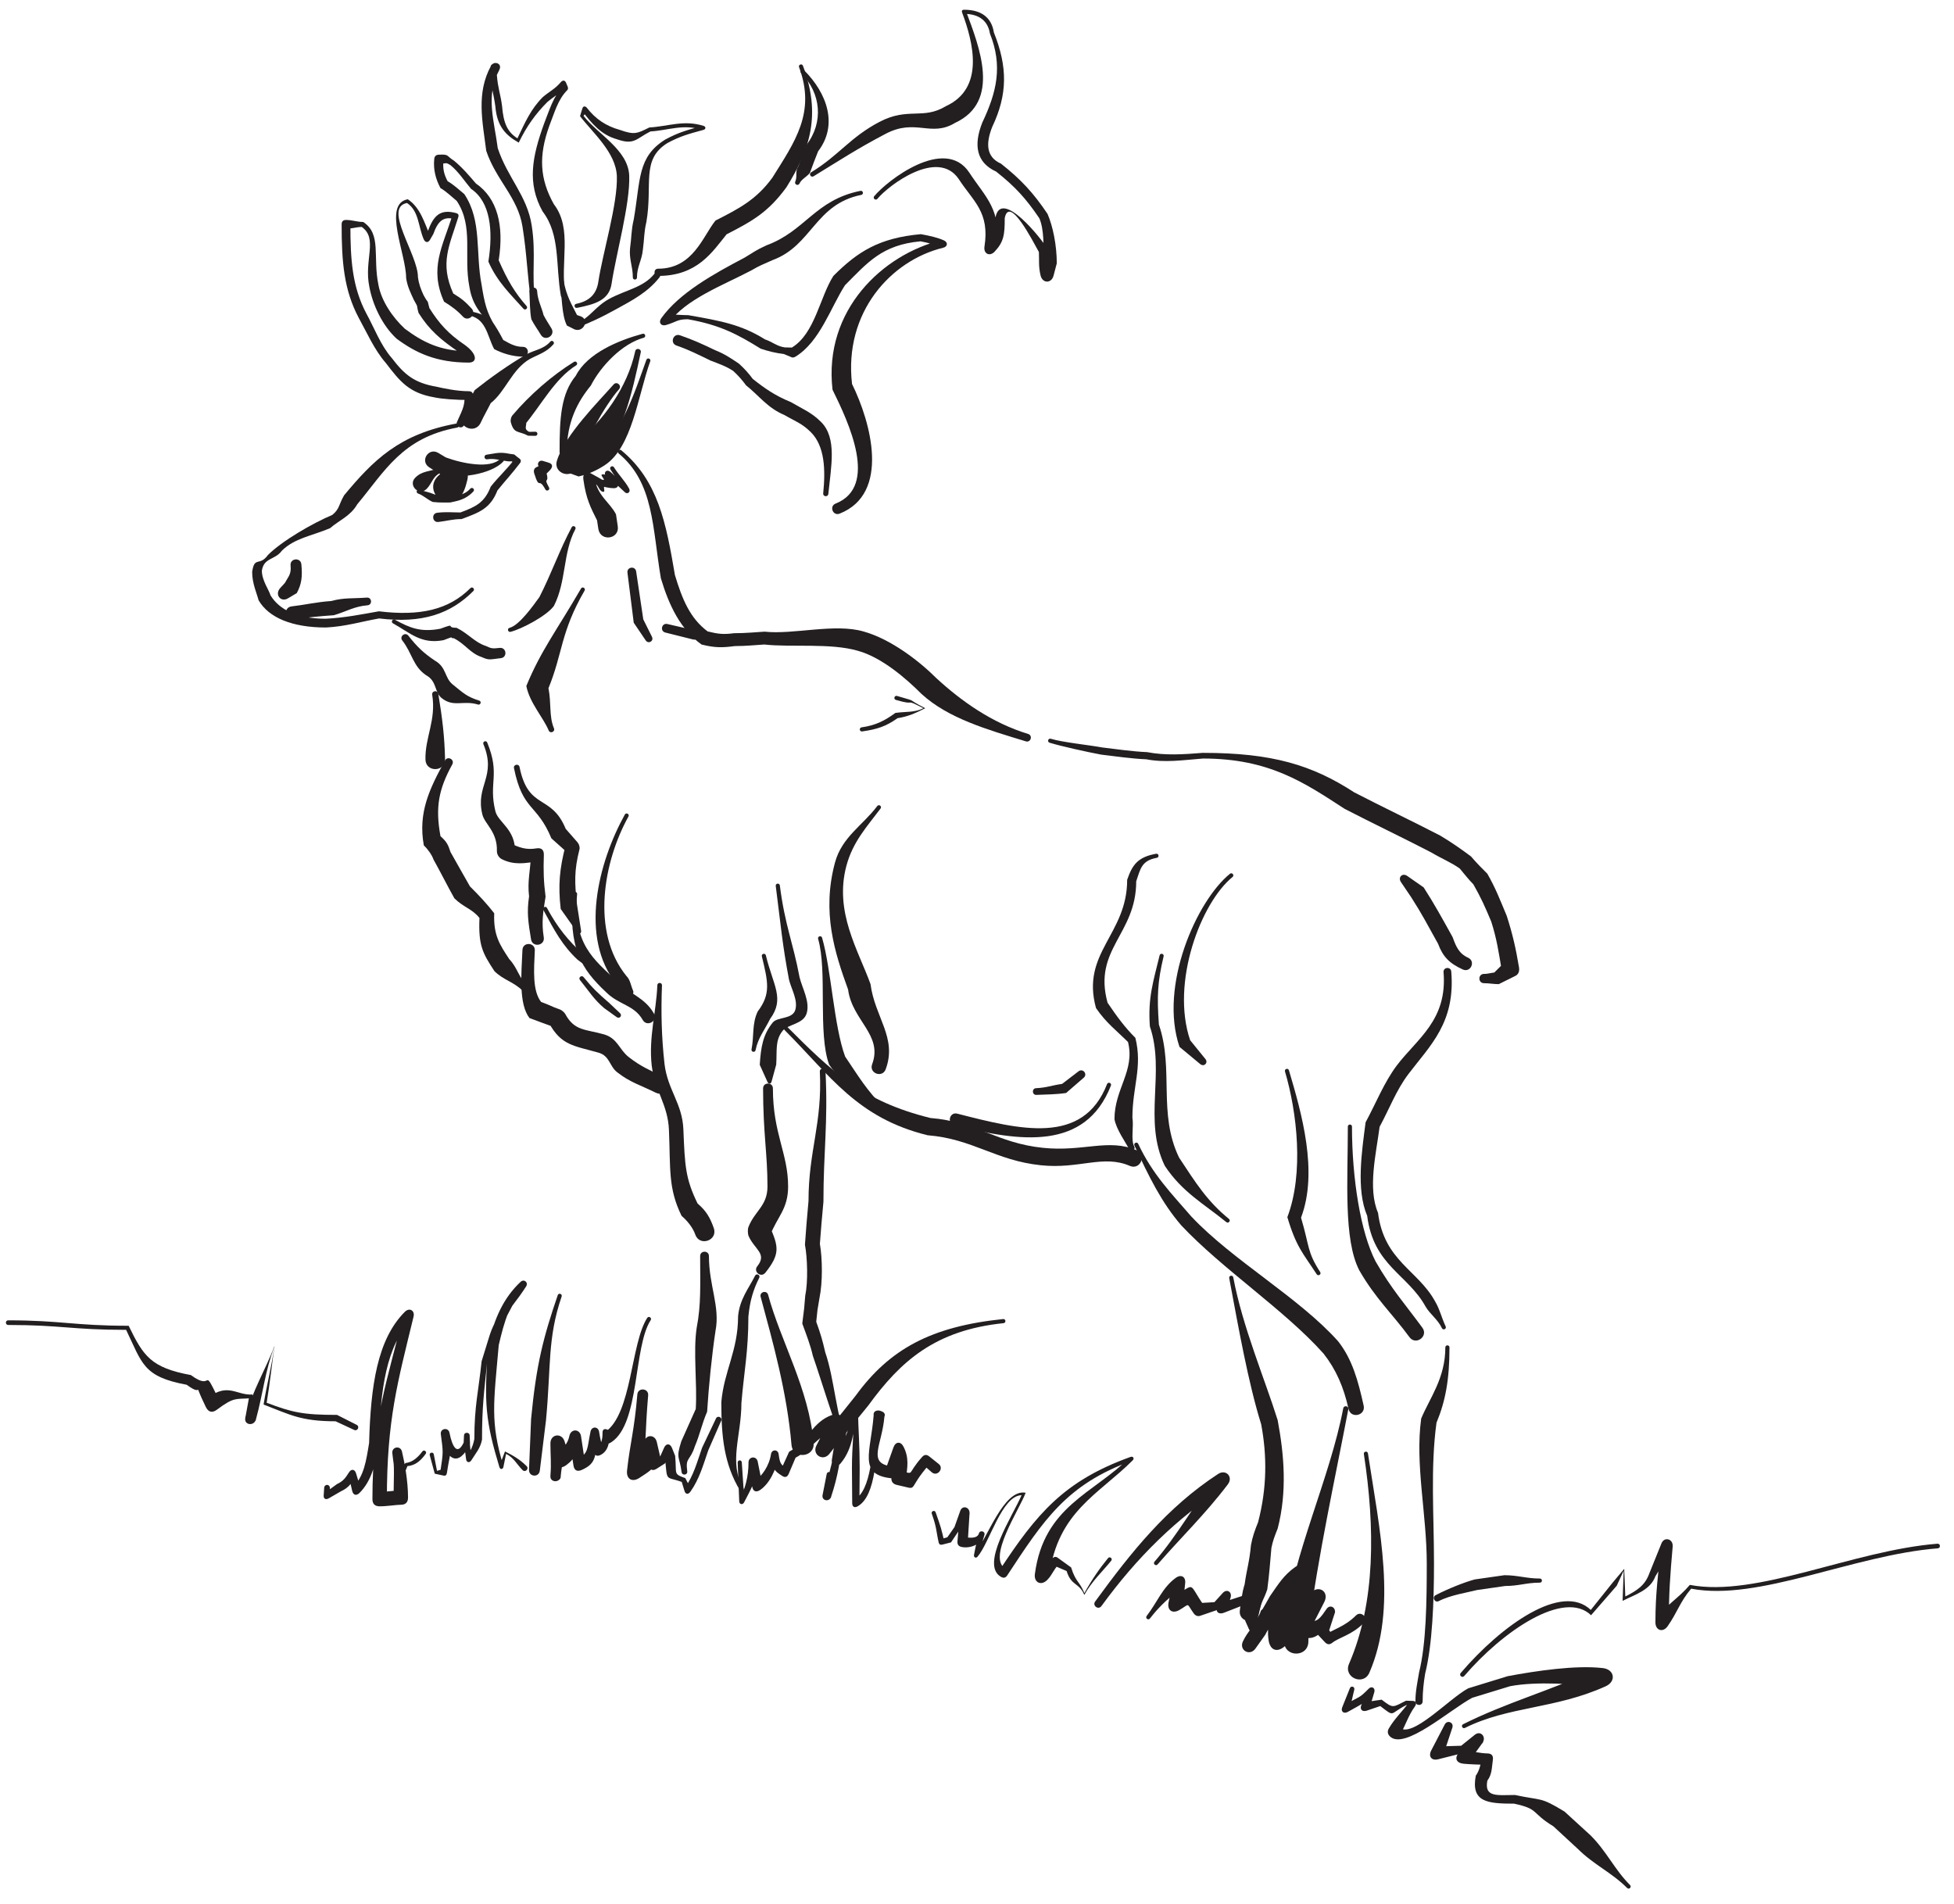 <?xml version="1.0" encoding="UTF-8" standalone="no"?>
<!-- Created with Inkscape (http://www.inkscape.org/) -->

<svg
   xmlns:dc="http://purl.org/dc/elements/1.1/"
   xmlns:cc="http://creativecommons.org/ns#"
   xmlns:rdf="http://www.w3.org/1999/02/22-rdf-syntax-ns#"
   xmlns:svg="http://www.w3.org/2000/svg"
   xmlns="http://www.w3.org/2000/svg"
   xmlns:sodipodi="http://sodipodi.sourceforge.net/DTD/sodipodi-0.dtd"
   xmlns:inkscape="http://www.inkscape.org/namespaces/inkscape"
   id="svg23027"
   version="1.1"
   inkscape:version="0.48.1 "
   width="242.5"
   height="236.25"
   xml:space="preserve"
   sodipodi:docname="Deer_02.pdf"><defs
     id="defs23031" /><sodipodi:namedview
     pagecolor="#ffffff"
     bordercolor="#666666"
     borderopacity="1"
     objecttolerance="10"
     gridtolerance="10"
     guidetolerance="10"
     inkscape:pageopacity="0"
     inkscape:pageshadow="2"
     inkscape:window-width="640"
     inkscape:window-height="480"
     id="namedview23029"
     showgrid="false"
     inkscape:zoom="1.231746"
     inkscape:cx="121.25"
     inkscape:cy="118.125"
     inkscape:window-x="420"
     inkscape:window-y="99"
     inkscape:window-maximized="0"
     inkscape:current-layer="g23035" /><g
     id="g23035"
     inkscape:groupmode="layer"
     inkscape:label="Deer_02"
     transform="matrix(1.25,0,0,-1.25,0,236.25)"><g
       id="g23037"
       transform="scale(0.24,0.24)"><path
         d="m 265.836,649.422 c -10.012,-2.731 -22.859,-8.024 -27.637,-17.356 -6.133,-7.492 -6.711,-17.406 -6.711,-31.484 0,-1.992 2.989,-1.992 2.989,0 0,12.441 4.515,20.797 9.937,27.418 4.215,8.23 13.039,17.367 21.871,19.777 1.098,0.297 0.649,1.946 -0.449,1.645"
         style="fill:#231f20;fill-opacity:1;fill-rule:nonzero;stroke:none"
         id="path23039" /><path
         d="m 267.391,638.645 c -4.711,-13.11 -10.446,-31.2 -21.094,-37.957 -2.637,-1.696 -4.113,-2.825 -7.313,-3.579 l -4.921,-0.808 c -2.532,-0.387 -2.864,-2.938 -0.458,-3.813 l 5.754,-2.09 c 4.051,0.954 7.274,2.387 10.614,4.532 11.566,7.343 13.91,28.902 19.023,43.136 0.387,1.075 -1.219,1.649 -1.605,0.579"
         style="fill:#231f20;fill-opacity:1;fill-rule:nonzero;stroke:none"
         id="path23041" /><path
         d="m 253.84,628.457 c -6.426,-7.309 -20.113,-20.875 -23.438,-31.508 -1.699,-5.433 6.45,-7.98 8.149,-2.547 3.094,9.903 11.551,25.278 17.535,32.082 1.312,1.5 -0.93,3.469 -2.246,1.973"
         style="fill:#231f20;fill-opacity:1;fill-rule:nonzero;stroke:none"
         id="path23043" /><path
         d="m 191.988,611.699 c 1.828,4.344 4.203,7.516 3.746,12.317 -0.105,1.093 -0.707,1.644 -1.804,1.644 -4.957,0 -10.746,1.254 -13.43,1.875 -9.215,1.602 -13.207,5.024 -18.414,11.836 -4.621,5.25 -7.375,12.746 -10.523,18.414 -5.84,11.055 -6.614,22.102 -6.614,36.91 0,1.211 -3.023,-1.812 -1.812,-1.812 2.578,0 4.109,0.683 6.504,0.742 6.855,-4.82 0.851,-13.687 3.136,-24.691 1.36,-7.496 5.375,-16.082 11.282,-21.532 7.863,-5.843 16.386,-9.898 29.871,-9.898 2.258,0 3.109,1.375 2.097,3.394 -1.015,2.032 -3.699,3.879 -3.699,3.879 -6.957,4.707 -10.672,8.899 -14.695,15.274 -1.242,4.617 0.117,0.781 -2.403,5.347 -1.16,2.52 -1.941,4.536 -2.332,7.481 0,9.418 -14.57,28.762 -4.523,30.644 4.973,-3.312 4.621,-9.796 6.898,-14.976 0.625,-1.422 1.813,-1.602 2.594,-0.258 l 1.395,2.41 c 1.836,5.137 4.015,7.461 8.785,6.176 0.855,-0.23 -0.629,2.461 -0.891,1.613 -4.019,-12.957 -9.707,-21.937 -3.453,-35.789 2.965,-1.777 5.602,-3.785 7.777,-6.156 2.211,-2.41 5.829,0.906 3.618,3.32 -2.524,2.75 -4.153,4.157 -7.59,6.223 -5.703,12.621 -1.57,19.836 2.094,31.644 0.261,0.844 -0.036,1.387 -0.891,1.618 -6.324,1.703 -9.27,-0.672 -11.703,-7.485 l -1.59,-1.859 c -0.949,-1.145 3.191,-1.617 2.59,-0.254 -2.418,5.5 -4.035,11.805 -9.317,15.324 -10.5,-1.969 -0.683,-22.679 -0.683,-32.519 0.465,-3.461 1.836,-6.172 3.219,-9.172 2.125,-3.86 0.753,-1.055 1.91,-5.301 4.445,-7.109 9.285,-11.219 16.84,-16.332 0,0 1.152,-1.551 1.851,-2.949 1.012,-2.02 4.36,3.398 2.102,3.398 -12.129,0 -19.418,4.09 -26.457,9.305 -5.16,4.789 -9.727,11.566 -10.926,18.164 -2.418,11.641 1.398,20.957 -6.289,26.008 -2.574,0 -4.543,0.836 -7.121,0.836 -1.211,0 -1.813,-0.606 -1.813,-1.817 0,-15.496 0.938,-27.07 7.047,-38.636 3.254,-5.856 6.484,-13.289 11.227,-18.704 5.882,-7.687 9.59,-12.398 20.015,-14.214 2.867,-0.661 9.024,-1.11 14.317,-1.11 1.097,0 -1.91,2.735 -1.809,1.641 0.399,-4.164 -1.496,-6.965 -3.082,-10.731 -0.828,-1.964 2.121,-3.211 2.949,-1.242"
         style="fill:#231f20;fill-opacity:1;fill-rule:nonzero;stroke:none"
         id="path23045" /><path
         d="m 204.895,652.469 c -3.497,5.551 -4.438,9.469 -5.672,17.277 -2.618,13.305 0.269,26.344 -7.145,37.465 -2.437,1.996 -4.254,3.789 -6.914,5.34 -1.519,2.847 -2.082,5.23 -1.703,8.832 0.113,1.074 -2.879,-1.774 -1.805,-1.715 3.25,0.18 2.496,0.855 4.754,-0.531 3.336,-2.727 5.934,-6.817 8.453,-9.754 8.039,-5.426 9.184,-17.254 7.176,-30.113 3.715,-8.524 9.484,-13.817 14.512,-19.497 0.754,-0.855 2.031,0.278 1.277,1.129 -4.805,5.434 -7.969,10.766 -11.523,18.918 2.261,14.469 -0.539,25.649 -9.45,31.789 -2.578,3.012 -5.605,6.618 -9.078,9.438 -3.246,1.996 -1.843,2.707 -6.332,2.457 -1.078,-0.059 -1.691,-0.645 -1.804,-1.719 -0.477,-4.504 0.668,-8.523 2.566,-12.082 2.461,-1.433 4.484,-3.48 6.742,-5.328 7.102,-10.648 2.727,-22.785 5.231,-35.52 1.34,-8.472 5.48,-11.277 9.269,-17.296 0.606,-0.961 2.051,-0.055 1.446,0.91"
         style="fill:#231f20;fill-opacity:1;fill-rule:nonzero;stroke:none"
         id="path23047" /><path
         d="m 221.449,662.598 c -1.715,11.562 0.418,19.554 -1.508,31.757 -1.937,12.254 -9.945,19.575 -14.027,31.829 -1.441,11.3 -5.172,21.773 0.582,32.25 1.188,2.168 -3.449,3.828 -3.555,1.355 l -0.136,-3.101 c 0.429,-5.579 1.476,-8.352 2.121,-13.266 0.687,-8.363 4.453,-11.981 9.664,-14.926 3.348,6.91 7.066,12.016 11.855,16.817 2.825,2.382 5.192,3.48 7.594,6.32 0.774,0.914 -2.976,1.164 -2.262,0.207 l 1.039,-1.387 c 0.372,-0.492 0.625,1.848 0.188,1.414 -4.164,-4.168 -5.754,-10.082 -7.949,-15.566 -4.934,-13.68 -7.078,-24.633 -0.575,-36.293 7.422,-9.692 5.29,-22.36 7.555,-34.934 0.231,-1.258 2.117,-0.918 1.891,0.34 -2.43,13.484 3.137,27.242 -4.821,37.629 -5.882,10.551 -6.32,20.047 -1.855,32.422 2.074,5.191 3.473,10.797 7.414,14.742 0.371,0.371 0.395,0.926 0.191,1.41 l -0.667,1.602 c -0.504,1.199 -1.426,1.199 -2.266,0.207 -2.289,-2.707 -4.641,-3.774 -7.348,-6.067 -5.004,-5.004 -7.254,-10.304 -10.519,-17.089 -4.051,2.601 -5.77,6.027 -6.371,13.441 -0.637,4.883 -1.719,7.254 -2.145,12.769 l 1.145,2.446 c 1.015,2.324 -2.336,3.578 -3.555,1.355 -6.199,-11.293 -3.527,-23.004 -1.981,-35.183 4.028,-12.078 13.09,-19.266 14.997,-31.34 1.918,-12.137 1.91,-19.914 3.613,-31.41 0.168,-1.129 1.859,-0.879 1.691,0.25"
         style="fill:#231f20;fill-opacity:1;fill-rule:nonzero;stroke:none"
         id="path23049" /><path
         d="m 238.699,660.141 c 7.383,1.476 13.328,3.148 14.313,10.039 1.726,11.644 7.715,33.035 7.285,44.675 -0.449,10.735 -13.098,17.122 -18.91,24.727 l 1.609,1.965 c 0.59,0.91 -2.644,0.668 -1.98,-0.192 3.851,-4.984 7.66,-9.628 14.179,-11.457 7.196,-2.535 7.926,0.215 13.864,3.223 7.496,0.453 13.504,3.195 21.5,0.668 0.996,-0.312 1.035,1.914 0.031,1.637 -6.262,-1.727 -9.738,-2.61 -15.356,-5.633 -11.632,-7.246 -10.211,-16.602 -13.066,-33.066 -1.09,-4.575 -0.879,-7.387 -1.531,-11.957 -0.438,-4.594 1.156,-7.461 1.156,-12.055 0,-1.137 1.707,-1.137 1.707,0 0,4.476 1.996,6.98 2.434,11.414 0.617,4.359 0.414,7.137 1.457,11.523 2.703,15.598 -2.321,25.801 8.699,32.664 5.484,2.954 8.836,3.778 14.953,5.465 1.004,0.278 1.023,1.321 0.031,1.637 -8.222,2.594 -14.668,-0.215 -22.453,-0.648 -5.047,-2.524 -6.18,-3.145 -12.195,-1.008 -5.821,1.605 -10.141,4.613 -13.551,9.027 -0.727,0.941 -1.637,0.945 -1.98,-0.191 l -0.95,-3.153 c 5.293,-6.925 14.825,-15.015 15.235,-24.789 0.422,-11.406 -5.969,-32.273 -7.657,-43.676 -0.73,-5.101 -3.691,-8.074 -9.16,-9.164 -1.117,-0.226 -0.781,-1.898 0.336,-1.675"
         style="fill:#231f20;fill-opacity:1;fill-rule:nonzero;stroke:none"
         id="path23051" /><path
         d="m 272.25,673.355 c 16.297,0 22.445,9.977 28.332,17.219 11.027,5.629 17.305,9.305 24.731,19.434 9.957,15.93 14.371,30.156 6.851,50.289 -0.398,1.066 -2,0.469 -1.601,-0.598 7.011,-18.758 -1.797,-30.898 -11.075,-45.742 -6.66,-9.078 -13.617,-12.656 -23.5,-17.699 -5.242,-6.453 -9.222,-19.914 -23.738,-19.914 -1.992,0 -1.992,-2.989 0,-2.989"
         style="fill:#231f20;fill-opacity:1;fill-rule:nonzero;stroke:none"
         id="path23053" /><path
         d="m 331.398,757.262 c 8.274,-8.274 9.364,-20.364 2.27,-29.621 -1.293,-3.239 -2.363,-6.004 -3.441,-9.024 -1.438,-1.922 -0.274,-4.086 -1.235,-6.246 -0.519,-1.168 1.235,-1.949 1.754,-0.777 0.82,1.844 3.082,2.781 4.313,4.426 1.054,2.953 2.121,5.734 3.386,8.902 8.289,10.816 3.828,23.879 -5.84,33.547 -0.804,0.804 -2.011,-0.403 -1.207,-1.207"
         style="fill:#231f20;fill-opacity:1;fill-rule:nonzero;stroke:none"
         id="path23055" /><path
         d="m 336.559,714.578 c 11.457,7 17.718,11.203 29.816,17.57 12.41,6.532 18.715,-1.57 28.734,4.528 19.032,8.82 10.063,31.39 4.489,46.246 -0.266,0.715 -1.563,-1.156 -0.797,-1.156 6.304,0 9.918,-2.996 10.703,-8.118 5.375,-13.437 2.84,-24.261 -3.156,-36.871 -3.696,-9.367 -2.43,-16.531 5.742,-20.257 7.824,-6.196 12.289,-11.071 17.879,-19.329 1.965,-4.675 1.738,-11.23 1.738,-17.949 -0.426,-1.711 -0.812,-2.652 -1.238,-4.359 -0.848,-3.391 6.191,-3.442 5.39,-0.039 -0.824,3.496 -2.199,6.011 -2.406,9.508 -2.617,4.519 -19.238,25.207 -21.617,13.308 0,-5.226 -0.953,-7.711 -3.938,-10.887 -2.043,-2.168 3.754,-5.003 4.211,-2.058 2.477,16 -4.41,21.086 -11.171,31.449 -10.118,15.18 -34,-3.391 -39.29,-9.828 -0.722,-0.879 0.598,-1.965 1.317,-1.086 4.531,5.512 25.035,21.086 33.699,8.098 6.043,-9.27 12.813,-13.571 10.594,-27.879 -0.457,-2.946 2.172,-4.231 4.215,-2.059 3.843,4.086 4.168,7.141 4.168,13.871 1.918,9.582 11.589,-9.508 14.129,-14.023 0.171,-3.551 -0.204,-5.895 0.687,-9.684 0.801,-3.402 4.547,-3.429 5.395,-0.039 0.425,1.707 0.894,3.324 1.32,5.031 0,7.379 -1.594,15.325 -3.832,20.465 -5.883,8.719 -10.973,14.231 -19.258,20.774 -6.141,2.707 -6.332,8.324 -3.625,15.187 6.391,13.438 6.414,24.781 0.684,39.102 -0.918,5.972 -4.989,9.379 -12.34,9.379 -0.766,0 -1.071,-0.434 -0.801,-1.153 4.68,-12.472 9.375,-31.285 -6.605,-38.691 -9.629,-5.859 -15.672,-0.289 -27.606,-6.57 -12.266,-6.457 -16.613,-13.743 -28.23,-20.844 -1.094,-0.668 -0.094,-2.305 1,-1.637"
         style="fill:#231f20;fill-opacity:1;fill-rule:nonzero;stroke:none"
         id="path23057" /><path
         d="m 355.949,708.551 c -18.84,-3.813 -22.765,-16.606 -38.855,-22.531 -4.414,-1.989 -5.41,-2.938 -9.164,-5.149 -12.457,-6.551 -26.957,-14.547 -34.387,-25.035 -1.242,-1.754 -0.09,-3.383 1.98,-2.793 4.34,1.242 4.485,2.391 9.032,2.391 13.207,-2.305 20.679,-6.297 30.113,-12.168 3.312,-1.102 6.125,-1.782 9.617,-2.223 0.184,-0.074 3.27,-1.371 3.27,-1.371 0.433,-0.18 1.101,0.031 1.504,0.277 10.082,6.137 14.574,20.348 20.492,29.555 9.234,9.234 15.254,16.726 31.262,18.164 3.472,-0.613 6.113,-1.516 8.363,-2.539 1.73,-0.785 2.133,3.461 0.285,3.012 -24.074,-5.848 -48.883,-28.786 -45.059,-61.856 6.68,-13.558 19.168,-40.019 1.289,-47.094 -2.777,-1.097 -1.128,-5.265 1.649,-4.168 21.019,8.317 12.984,37.7 5.129,53.637 -3.434,29.692 16.133,51.121 37.746,56.371 1.848,0.449 2.015,2.227 0.285,3.012 -2.445,1.113 -5.781,1.918 -9.562,2.586 -17.313,-1.555 -26.192,-7.277 -36.18,-17.266 -5.61,-8.73 -7.606,-23.812 -17.168,-29.633 l -2.844,0.051 c -3.32,0.414 -5.16,2.285 -8.273,3.321 -9.785,6.089 -18.075,7.636 -31.774,10.027 -4.886,0 -5.508,0.738 -10.176,-0.598 -2.066,-0.59 0.739,-4.547 1.981,-2.793 7.09,10.012 22.445,15.66 34.332,21.914 3.504,2.063 4.633,2.391 8.758,4.246 16.398,6.04 17.492,23.094 36.695,26.981 1.113,0.223 0.777,1.898 -0.34,1.672"
         style="fill:#231f20;fill-opacity:1;fill-rule:nonzero;stroke:none"
         id="path23059" /><path
         d="m 342.668,583.191 c 1.148,11.465 3.645,23.098 -3.004,29.747 -4.047,4.046 -7.582,5.32 -12.527,8.242 -6.563,2.668 -10.883,5.738 -15.715,9.558 -1.746,2.367 -3.535,4.344 -5.774,6.356 -3.339,2.226 -5.882,4 -9.835,5.547 -5.383,2.586 -8.868,4.203 -14.508,6.156 -2.825,0.976 -4.289,-3.258 -1.465,-4.234 5.453,-1.891 8.851,-3.708 14.098,-6.223 3.679,-1.434 6.335,-2.289 9.351,-4.277 1.992,-1.805 3.734,-3.754 5.359,-5.989 5.336,-4.222 8.86,-9.344 15.829,-12.246 4.347,-2.543 7.328,-3.476 10.961,-7.113 5.746,-5.742 6.097,-15.41 5.109,-25.313 -0.145,-1.414 1.98,-1.629 2.121,-0.211"
         style="fill:#231f20;fill-opacity:1;fill-rule:nonzero;stroke:none"
         id="path23061" /><path
         d="m 206.953,597.742 c -3.926,-4.32 -15.656,-2.023 -22.531,0.531 l -3.141,1.883 c -4.047,2.379 -7.672,-3.422 -3.73,-5.972 l 3.687,-2.387 c 8.149,-3.027 22.325,-0.324 26.981,4.797 0.765,0.844 -0.5,1.992 -1.266,1.148"
         style="fill:#231f20;fill-opacity:1;fill-rule:nonzero;stroke:none"
         id="path23063" /><path
         d="m 182.148,591.738 c -0.14,-0.562 -0.644,-0.863 -0.996,-1.215 -5.933,-5.937 2.969,-14.839 8.907,-8.902 1.793,1.793 2.554,4.453 3.269,7.32 1.863,7.454 -9.316,10.25 -11.18,2.797"
         style="fill:#231f20;fill-opacity:1;fill-rule:nonzero;stroke:none"
         id="path23065" /><path
         d="m 237.441,637.801 c -9.109,-5.637 -18.312,-13.672 -25.468,-22.133 -0.598,-0.703 -0.887,-2.035 -0.641,-2.926 1.344,-4.844 3.113,-3.34 7.152,-5.492 l 2.973,-0.051 c 1.141,0 1.141,1.731 0,1.707 l -2.574,-0.051 c -2.684,1.434 -0.488,2.379 -1.383,5.602 -0.246,0.887 -1.234,-3.629 -0.641,-2.926 6.961,8.231 12.618,19.332 21.481,24.821 0.969,0.597 0.07,2.05 -0.899,1.449"
         style="fill:#231f20;fill-opacity:1;fill-rule:nonzero;stroke:none"
         id="path23067" /><path
         d="m 188.867,612.305 c -23.816,-4.367 -34.5,-15.27 -46.515,-29.692 -2.36,-4.125 -1.825,-5.629 -4.899,-8.129 -8.25,-3.472 -20.812,-10.773 -26.613,-16.574 -3.465,-4.851 -5.606,-0.328 -6.527,-7.027 0,-4.793 1.972,-8.949 2.66,-11.688 4.164,-7.175 13.773,-11.277 27.89,-11.277 8.188,0.43 14.645,2.457 21.973,3.75 17.934,-2.188 29.57,1.926 38.977,11.332 0.804,0.805 -0.403,2.012 -1.208,1.207 -8.949,-8.949 -20.781,-11.664 -37.851,-9.586 -7.184,-1.266 -13.957,-2.656 -21.988,-3.078 -11.922,0 -19.27,3.797 -22.864,9.687 -0.601,2.168 -3.547,6.11 -3.574,10.153 0.813,5.543 5.406,4.347 8.293,8.328 5.289,5.191 12.168,6.027 19.922,9.293 3.687,3.226 8.457,5.016 11.223,9.851 11.48,13.782 18.652,27.598 41.406,31.774 1.121,0.203 0.812,1.883 -0.305,1.676"
         style="fill:#231f20;fill-opacity:1;fill-rule:nonzero;stroke:none"
         id="path23069" /><path
         d="m 194.574,585.363 c -3.609,-4.011 -9.203,-3.027 -14.734,-2.422 -2.27,0.989 -3.934,1.145 -6.32,2.012 -1.071,0.387 -1.653,-1.215 -0.582,-1.605 2.335,-0.852 3.726,-2.434 6.062,-3.496 6.352,-0.68 12.758,-0.172 16.844,4.367 0.761,0.847 -0.508,1.988 -1.27,1.144"
         style="fill:#231f20;fill-opacity:1;fill-rule:nonzero;stroke:none"
         id="path23071" /><path
         d="m 120.207,553.633 c 0.359,-3.793 -0.93,-4.59 -2.371,-7.301 l -1.934,-2.109 c -2.382,-2.641 0.2,-6.051 3.25,-4.227 l 3.618,2.156 c 1.988,3.731 2.394,6.684 1.898,11.907 -0.285,2.976 -4.746,2.55 -4.461,-0.426"
         style="fill:#231f20;fill-opacity:1;fill-rule:nonzero;stroke:none"
         id="path23073" /><path
         d="m 255.91,599.926 c 14.68,-12.164 13.926,-30.699 17.488,-51.668 3.411,-11.367 8.192,-21.242 16.829,-27.383 5.562,-1.391 8.57,-1.32 13.781,-0.641 5.082,0.012 8.246,0.434 12.133,0.649 11.5,-1.254 27.336,0.722 38.836,-2.621 9.984,-2.797 20.019,-11.61 26.211,-17.801 11.023,-10.141 27.304,-14.785 43.179,-19.637 2.043,-0.625 2.977,2.438 0.938,3.063 -14.91,4.554 -27.563,13.519 -37.914,23.043 -7.043,7.043 -18.774,16.152 -30.129,19.336 -11.989,3.484 -28.992,-1.371 -40.981,-0.067 -3.797,-0.211 -7.558,-0.64 -12.621,-0.64 -4.492,-0.586 -6.613,-0.313 -10.918,0.742 -7.269,5.39 -10.543,13.344 -13.535,23.316 -3.695,21.746 -6.984,39.012 -22.207,51.621 -0.875,0.727 -1.965,-0.586 -1.09,-1.312"
         style="fill:#231f20;fill-opacity:1;fill-rule:nonzero;stroke:none"
         id="path23075" /><path
         d="m 151.766,540.289 c -5.75,-0.441 -9.547,0.027 -14.696,-1.41 -6.293,-0.445 -10.836,-1.582 -16.433,-2.231 -3.535,-0.406 -2.922,-5.707 0.609,-5.3 5.504,0.636 10.512,1.222 16.859,1.648 4.985,1.453 8.504,3.688 13.903,4.102 2.129,0.164 1.883,3.355 -0.242,3.191"
         style="fill:#231f20;fill-opacity:1;fill-rule:nonzero;stroke:none"
         id="path23077" /><path
         d="m 162.574,529.621 c 7.039,-3.859 11.602,-8.758 20.914,-6.941 5.453,2 1.746,0.898 4.325,0.769 4.937,-2.621 6.691,-6.176 11.406,-7.746 3.16,-1.437 3.422,-0.976 7.965,-0.469 2.824,0.313 2.355,4.555 -0.473,4.243 -3.145,-0.352 -3.438,-0.247 -5.707,0.8 -4.563,1.453 -7.149,5.036 -12.125,7.52 -4.902,0 0.363,2.207 -6.707,-0.387 -8.106,-1.543 -12.559,0.301 -18.777,3.711 -1,0.547 -1.821,-0.949 -0.821,-1.5"
         style="fill:#231f20;fill-opacity:1;fill-rule:nonzero;stroke:none"
         id="path23079" /><path
         d="m 166.418,522.555 c 4.109,-5.25 4.418,-10.75 9.898,-14.403 4.481,-2.441 3.332,-6.964 6.368,-9.41 4.949,-4.008 8.918,-0.804 15.046,-2.691 1.09,-0.336 1.59,1.297 0.504,1.633 -5.16,1.586 -6.828,3.332 -10.996,6.703 -3.347,2.683 -2.519,7.09 -7.258,9.781 -4.757,3.184 -7.421,5.734 -11.042,10.359 -1.313,1.684 -3.836,-0.289 -2.52,-1.972"
         style="fill:#231f20;fill-opacity:1;fill-rule:nonzero;stroke:none"
         id="path23081" /><path
         d="m 178.793,500.074 c 1.711,-10.469 -3.004,-17.59 -2.789,-26.777 0.125,-5.406 8.23,-5.215 8.105,0.187 -0.214,9.266 -1.066,16.446 -2.789,27.004 -0.273,1.684 -2.804,1.27 -2.527,-0.414"
         style="fill:#231f20;fill-opacity:1;fill-rule:nonzero;stroke:none"
         id="path23083" /><path
         d="m 236.496,569.398 c -5.09,-9.543 -8.25,-18.902 -13.34,-28.871 -2.605,-3.613 -8.351,-11.738 -12.363,-12.742 -1.102,-0.277 -0.691,-1.933 0.414,-1.656 4.602,1.152 14.949,6.59 17.941,10.734 5.188,10.157 3.668,22.008 8.856,31.735 0.535,1.004 -0.973,1.804 -1.508,0.8"
         style="fill:#231f20;fill-opacity:1;fill-rule:nonzero;stroke:none"
         id="path23085" /><path
         d="m 184.109,472.934 c -6.363,-11.586 -11.269,-21.551 -8.773,-35.184 1.551,-1.391 3.375,-3.949 3.992,-5.805 3.207,-5.769 5.633,-10.699 8.625,-16.039 3.735,-3.734 7.485,-4.418 10.391,-8.156 -0.473,-11.316 1.242,-14.441 6.195,-21.988 3.691,-3.692 7.977,-4.414 11.668,-8.106 1.309,-1.308 3.27,0.657 1.965,1.961 -3.692,3.692 -4.078,7.496 -7.488,11.102 -3.907,5.941 -6.614,9.812 -6.235,18.988 -3.074,3.953 -6.269,7.371 -10.035,11.102 -2.848,5.074 -4.941,8.64 -8.051,14.226 -1.011,3.016 -1.425,4.106 -4.148,6.559 -2.207,12.035 -0.731,19.465 4.887,29.695 1.093,1.996 -1.899,3.641 -2.993,1.645"
         style="fill:#231f20;fill-opacity:1;fill-rule:nonzero;stroke:none"
         id="path23087" /><path
         d="m 216.125,394.551 c -0.473,-10.168 -1.562,-22.531 2.93,-28.207 4.718,-1.715 5.808,-2.207 10.097,-3.711 0.641,-0.223 -2.437,2.406 -2.113,1.805 5.113,-9.497 10.41,-9.504 20.641,-12.426 4.558,-1.332 4.429,-5.578 7.605,-8.055 5.36,-4.242 10.176,-5.57 15.981,-8.473 4.328,-2.164 7.574,4.329 3.246,6.493 -5.293,2.644 -9.465,4.324 -14.352,8.191 -4.027,3.082 -4.601,7.77 -10.289,9.43 -7.707,2.199 -12.215,1.328 -16.066,8.484 -0.325,0.598 -1.473,1.578 -2.114,1.805 -4.257,1.488 -3.152,1.418 -7.832,3.117 -3.625,4.582 -3,13.101 -2.617,21.309 0.16,3.41 -4.957,3.648 -5.117,0.238"
         style="fill:#231f20;fill-opacity:1;fill-rule:nonzero;stroke:none"
         id="path23089" /><path
         d="m 237.039,417.766 c -2.004,-22.493 3.309,-30.989 13.777,-40.789 5.164,-5.161 11.547,-5.196 15.059,-11.391 1.75,-3.094 6.395,-0.465 4.641,2.629 -3.75,6.617 -9.735,7.851 -15.246,13.363 -9.622,9.004 -18.372,15.371 -16.528,36.039 0.098,1.133 -1.601,1.285 -1.703,0.149"
         style="fill:#231f20;fill-opacity:1;fill-rule:nonzero;stroke:none"
         id="path23091" /><path
         d="m 271.93,379.957 c -0.434,-11.019 -3.629,-21.543 -2.332,-33.211 1.269,-10.562 6.711,-16.141 7.136,-26.703 0.668,-16.324 -0.363,-24.109 5.227,-35.516 2.398,-2.058 4.644,-4.839 5.672,-7.754 1.797,-5.097 9.445,-2.398 7.644,2.7 -1.531,4.343 -3.129,7.105 -6.707,10.172 -5.082,10.375 -5.257,15.793 -5.867,30.64 -0.43,10.778 -6.512,16.297 -7.805,27.074 -1.269,11.411 -1.472,21.746 -1.05,32.52 0.05,1.281 -1.868,1.355 -1.918,0.078"
         style="fill:#231f20;fill-opacity:1;fill-rule:nonzero;stroke:none"
         id="path23093" /><path
         d="m 289.641,267.879 c 0,-11.664 0.441,-20.047 -1.434,-29.629 -1.512,-9.93 0.266,-23.035 -0.383,-33.617 -2.133,-4.906 -3.859,-8.488 -5.992,-13.395 -2.309,-7.386 -0.785,-5.793 0.137,-12.718 0.207,-1.551 2.535,-1.243 2.328,0.308 -0.805,6.035 1.137,4.078 3.133,10.32 2.09,4.864 2.957,9.442 5.097,14.36 0.633,10.351 1.977,23.672 3.457,33.39 1.977,10.098 -2.714,18.688 -2.714,30.981 0,2.418 -3.629,2.418 -3.629,0"
         style="fill:#231f20;fill-opacity:1;fill-rule:nonzero;stroke:none"
         id="path23095" /><path
         d="m 320.914,420.996 c 2.137,-16.68 2.707,-24.023 5.488,-38.781 0.973,-3.895 3.754,-8.399 2.61,-12.477 -1.196,-3.976 -7.324,-2.812 -9.313,-5.199 -4.023,-4.969 -4.926,-9.961 -5.398,-17.535 l 3.195,-7.07 c 0.481,-1.032 1.399,-0.942 1.699,0.156 l 1.914,7.012 c 0.383,6.109 -0.515,10.039 2.7,14.039 2.289,2.742 8.539,2.632 9.91,7.203 1.394,4.879 -1.781,10.183 -2.942,14.828 -2.773,14.711 -6.039,21.414 -8.172,38.043 -0.144,1.129 -1.835,0.91 -1.691,-0.219"
         style="fill:#231f20;fill-opacity:1;fill-rule:nonzero;stroke:none"
         id="path23097" /><path
         d="m 315.676,337.238 c 0,-18.496 1.816,-26.945 1.816,-40.55 0,-8.102 -5.332,-10.129 -7.902,-16.852 -0.317,-0.828 -0.27,-2.824 0.09,-3.637 2.461,-5.629 7.804,-7.258 3.586,-12.535 -1.778,-2.223 1.554,-4.891 3.332,-2.668 6.199,7.75 5.496,10.785 1.879,19.051 -0.356,0.816 -0.231,-4.469 0.086,-3.641 2.984,7.805 7.464,10.871 7.464,20.282 0,13.753 -6.293,21.851 -6.293,40.55 0,2.703 -4.058,2.703 -4.058,0"
         style="fill:#231f20;fill-opacity:1;fill-rule:nonzero;stroke:none"
         id="path23099" /><path
         d="m 314.664,251.031 c 5.066,-18.781 10.867,-39.285 12.766,-61.226 0.531,-6.098 9.672,-5.305 9.144,0.789 -1.945,22.492 -13.629,42.023 -18.816,61.269 -0.559,2.063 -3.649,1.227 -3.094,-0.832"
         style="fill:#231f20;fill-opacity:1;fill-rule:nonzero;stroke:none"
         id="path23101" /><path
         d="m 339.152,344.223 c 1.071,-21.586 -4.687,-32.637 -4.687,-53.578 -0.645,-6.856 -1.043,-12.032 -1.473,-18.028 1.012,-5.453 1.332,-15.254 0.121,-21.109 l -0.453,-5.301 c -0.211,-2.137 -0.558,-4.082 -0.773,-6.219 1.664,-4.578 3.343,-8.812 4.383,-13.386 3.843,-11.102 7.96,-25.414 12.871,-37.368 0.429,-1.054 2.011,-0.406 1.578,0.649 -4.918,11.972 -5.477,27.062 -9.324,38.18 -1.098,4.816 -1.977,7.832 -3.727,12.648 0.215,2.133 0.297,2.754 0.504,4.852 0.043,0.246 0.832,4.968 0.832,4.968 1.348,6.524 1.226,16.301 0.168,22.418 0.418,5.789 0.828,10.606 1.469,17.406 0,20.911 1.925,32.43 0.859,53.981 -0.078,1.566 -2.422,1.449 -2.348,-0.113"
         style="fill:#231f20;fill-opacity:1;fill-rule:nonzero;stroke:none"
         id="path23103" /><path
         d="m 362.906,454.059 c -5.941,-7.922 -14.621,-12.789 -17.48,-23.352 -5.539,-20.609 -0.129,-37.262 5.414,-52.555 1.652,-12.816 14.496,-18.711 9.949,-30.91 -1.394,-3.73 4.207,-5.82 5.598,-2.086 4.863,13.039 -4.5,21.543 -6.27,35.246 -5.14,14.192 -15.094,29.903 -9.953,49.028 2.695,9.957 8.508,16.136 14.106,23.601 0.683,0.91 -0.68,1.938 -1.364,1.028"
         style="fill:#231f20;fill-opacity:1;fill-rule:nonzero;stroke:none"
         id="path23105" /><path
         d="m 324.57,361.387 c 18.95,-18.946 29.957,-36.324 59.141,-43.512 18.746,-1.492 28.191,-10.5 46.941,-12.418 15.774,-1.66 25.743,4.516 36.743,-0.262 4.308,-1.867 7.113,4.594 2.804,6.461 -11.617,5.043 -22.14,-0.734 -38.801,1.02 -18.808,1.922 -27.722,10.844 -46.531,12.34 -28.043,6.906 -40.883,19.371 -59.09,37.582 -0.804,0.804 -2.011,-0.403 -1.207,-1.211"
         style="fill:#231f20;fill-opacity:1;fill-rule:nonzero;stroke:none"
         id="path23107" /><path
         d="m 258.484,450.543 c -11.004,-19.809 -18.996,-50.902 -3.367,-70.27 1.336,-1.339 3.266,-2.015 4.028,-3.734 0.812,-1.82 3.539,-0.609 2.73,1.211 -0.973,2.195 -1.09,4.375 -2.797,6.082 -14.68,18.195 -9.437,47.273 0.899,65.883 0.554,0.996 -0.938,1.824 -1.493,0.828"
         style="fill:#231f20;fill-opacity:1;fill-rule:nonzero;stroke:none"
         id="path23109" /><path
         d="m 224.762,411.098 c 4.558,-8.469 7.879,-14.754 14.176,-20.618 l 5.843,-4.359 c 0.914,-0.683 1.91,0.402 1.157,1.254 0,0 -4.653,5.262 -4.825,5.453 -6.086,5.668 -10.441,10.895 -14.847,19.078 -0.539,1.004 -2.043,0.196 -1.504,-0.808"
         style="fill:#231f20;fill-opacity:1;fill-rule:nonzero;stroke:none"
         id="path23111" /><path
         d="m 239.918,382.09 c 3.687,-4.559 5.691,-7.949 10.031,-11.641 l 5.188,-3.73 c 1.156,-0.832 2.394,0.668 1.359,1.644 0,0 -4.371,4.133 -4.625,4.375 -4.199,3.571 -6.887,6.145 -10.461,10.559 -0.805,0.996 -2.297,-0.215 -1.492,-1.207"
         style="fill:#231f20;fill-opacity:1;fill-rule:nonzero;stroke:none"
         id="path23113" /><path
         d="m 434.191,480.258 c 4.934,-1.5 15.571,-3.856 21.364,-4.93 5.371,-0.644 12.836,-1.707 18.621,-1.93 7.765,-1.488 15.238,-0.335 23.48,0.317 27.348,0 41.871,-9.949 58.574,-20.805 11.098,-5.762 25.04,-12.422 35.711,-17.969 4.575,-2.703 8.641,-4.355 11.93,-6.73 2.078,-2.504 3.578,-4.434 5.633,-6.539 3.176,-5.594 4.719,-9.031 7.391,-15.402 2.261,-7.02 3.078,-12.622 4.328,-20.118 0.187,-1.136 2.25,4.34 1.437,3.524 l -4.922,-4.914 c -0.285,-0.289 1.918,0.492 1.512,0.492 -1.934,0 -3.398,-0.641 -5.336,-0.641 -2.559,0 -2.559,-3.84 0,-3.84 1.938,0 4.16,-0.394 6.094,-0.394 l 6.933,3.441 c 1.325,0.684 1.684,2.051 1.438,3.524 -1.313,7.871 -2.672,13.859 -5.074,21.289 -2.84,6.773 -4.528,11.312 -8.024,17.43 -2.062,2.062 -4.652,4.632 -6.711,7.105 -3.507,2.633 -7.976,5.824 -12.8,8.676 -10.672,5.547 -24.469,12.121 -35.567,17.883 -17.476,11.355 -34.027,16.332 -62.64,16.332 -7.981,-0.633 -15.489,-1.164 -23.047,0.304 -5.723,0.215 -13.211,1.285 -18.508,1.922 -5.75,1.059 -16.434,2.117 -21.32,3.606 -1.09,0.332 -1.586,-1.301 -0.497,-1.633"
         style="fill:#231f20;fill-opacity:1;fill-rule:nonzero;stroke:none"
         id="path23115" /><path
         d="m 607.336,391.309 c -3.856,1.754 -5.023,4.691 -6.426,8.543 -4.308,7.757 -7.656,13.867 -11.965,20.546 l -6.824,4.766 c -2,1.359 -3.918,-0.562 -2.566,-2.566 l 4.273,-6.332 c 4.227,-6.551 6.902,-11.668 11.067,-19.161 2.007,-5.382 4.687,-8.128 10.234,-10.652 3.238,-1.473 5.445,3.387 2.207,4.856"
         style="fill:#231f20;fill-opacity:1;fill-rule:nonzero;stroke:none"
         id="path23117" /><path
         d="m 597.168,385.336 c 1.652,-19.84 -10.883,-27.457 -19.355,-38.617 -5.211,-6.946 -8.547,-15.453 -12.887,-23.485 -1.551,-11.937 -3.992,-27.847 0.652,-38.679 2.61,-20.664 16.805,-24.153 24.199,-37.637 1.918,-3.195 5.016,-5.23 6.719,-8.852 0.484,-1.031 2.031,-0.304 1.547,0.727 -1.738,3.691 -2.426,7.098 -4.379,10.355 -7.113,12.973 -21.09,16.747 -23.601,36.625 -4.325,10.09 -0.79,24.473 0.652,35.59 4.195,7.762 6.832,15.043 11.867,21.758 9.035,11.899 19.539,21.324 17.777,42.481 -0.175,2.125 -3.367,1.859 -3.191,-0.266"
         style="fill:#231f20;fill-opacity:1;fill-rule:nonzero;stroke:none"
         id="path23119" /><path
         d="m 508.809,426.039 c -13.821,-11.187 -29.43,-46.383 -20.875,-71.605 l 8.617,-7.157 c 1.554,-1.242 3.371,0.567 2.113,2.114 l -6.32,7.785 c -8.094,23.867 4.465,56.949 17.539,67.535 0.883,0.715 -0.192,2.043 -1.074,1.328"
         style="fill:#231f20;fill-opacity:1;fill-rule:nonzero;stroke:none"
         id="path23121" /><path
         d="m 478.25,434.324 c -7.703,-1.402 -9.859,-4.699 -11.961,-10.769 0,-22.762 -19.187,-30.082 -12.898,-53.059 4.152,-6.121 8.656,-9.469 13.246,-14.058 2.972,-11.891 -5.602,-19.36 -5.602,-31.887 0.684,-4.117 4.488,-9.438 6.09,-12.414 0.742,-1.375 2.809,-0.262 2.066,1.113 -1.449,2.691 -0.117,8.191 -0.738,11.918 0,12.703 4.238,20.934 1.227,32.992 -4.383,4.379 -7.547,8.695 -11.508,14.535 -6.094,22.266 11.855,28.176 11.855,50.231 1.75,5.058 2.11,8.551 8.528,9.719 1.117,0.203 0.812,1.882 -0.305,1.679"
         style="fill:#231f20;fill-opacity:1;fill-rule:nonzero;stroke:none"
         id="path23123" /><path
         d="m 469.305,313.613 c 6.058,-12.984 11.191,-23.558 19.414,-33.078 17.027,-18.094 42.617,-34.875 58.793,-52.965 5.215,-6.621 8.347,-13.886 10.355,-22.914 0.926,-4.168 7.176,-2.777 6.25,1.387 -2.265,10.187 -4.676,19.133 -10.562,26.602 -16.262,18.187 -43.594,33.414 -60.715,51.605 -8.016,9.277 -16.082,17.434 -21.988,30.086 -0.481,1.031 -2.028,0.309 -1.547,-0.723"
         style="fill:#231f20;fill-opacity:1;fill-rule:nonzero;stroke:none"
         id="path23125" /><path
         d="m 597.91,230.105 c 0,-12.773 -6.437,-20.863 -9.996,-29.445 -2.582,-18.937 2.313,-39.531 2.313,-59.972 0,-15.465 -0.207,-33.118 -3.172,-44.981 -0.653,-3.918 -1.524,-7.863 -1.524,-12 0,-1.992 2.989,-1.992 2.989,0 0,3.977 0.414,7.711 1.039,11.477 3.011,12.039 3.656,29.812 3.656,45.504 0,20.121 -1.508,39.617 1.031,58.257 3.719,8.969 5.371,17.821 5.371,31.16 0,1.137 -1.707,1.137 -1.707,0"
         style="fill:#231f20;fill-opacity:1;fill-rule:nonzero;stroke:none"
         id="path23127" /><path
         d="m 564.203,186.016 c 4.598,-30.114 4.942,-61.309 -6.14,-86.821 -2.438,-5.613 5.98,-9.27 8.417,-3.656 11.555,26.594 4.204,59.34 -0.589,90.734 -0.172,1.125 -1.86,0.868 -1.688,-0.257"
         style="fill:#231f20;fill-opacity:1;fill-rule:nonzero;stroke:none"
         id="path23129" /><path
         d="m 555.676,204.91 c -5.582,-29.183 -20.465,-59.449 -24.539,-90.566 0,-2.133 0.082,-3.746 0.082,-5.879 0,-6.688 10.031,-6.688 10.031,0 0,2.133 0.086,3.078 0.086,5.215 4.039,30.824 10.906,61.918 16.434,90.828 0.269,1.398 -1.829,1.801 -2.094,0.402"
         style="fill:#231f20;fill-opacity:1;fill-rule:nonzero;stroke:none"
         id="path23131" /><path
         d="m 508.508,258.758 c 3.855,-20.578 7.859,-43.297 13.219,-60.445 2.457,-13.114 2.414,-26.368 -1.274,-40.5 -1.398,-3.493 -2.254,-5.774 -2.953,-9.497 -0.633,-6.968 -1.777,-10.125 -2.613,-16.191 -1.239,-4.059 -1.293,-6.363 -1.973,-10.668 -0.82,-5.199 6.981,-6.434 7.801,-1.23 0.605,3.828 2.332,5.988 3.543,9.816 0.863,6.477 1.066,10.113 1.699,17.094 0.582,3.004 1.422,5.101 2.586,8.011 3.996,15.321 2.668,30.653 0.008,44.864 -5.324,17.027 -14.535,38.629 -18.367,59.062 -0.207,1.117 -1.887,0.805 -1.676,-0.316"
         style="fill:#231f20;fill-opacity:1;fill-rule:nonzero;stroke:none"
         id="path23133" /><path
         d="m 312.363,259.773 c -2.66,-5.32 -6.367,-9.671 -7.031,-16.765 0,-14.293 -5.867,-22.762 -6.934,-35.563 0,-14.254 1.114,-25.5 7.692,-36.465 0.586,-0.976 2.051,-0.097 1.465,0.879 -6.282,10.465 -0.848,21.629 -0.848,35.239 1.07,12.847 2.883,21.363 2.883,35.715 0.621,6.593 2.019,11.156 4.492,16.101 0.574,1.145 -1.144,2.004 -1.719,0.859"
         style="fill:#231f20;fill-opacity:1;fill-rule:nonzero;stroke:none"
         id="path23135" /><path
         d="m 479.707,392.281 c -2.605,-10.84 -4.894,-17.461 -4.027,-29.386 6.484,-19.016 -2.914,-38.844 6.16,-57.645 7.211,-10.922 16.078,-15.66 25.473,-23.309 0.882,-0.718 1.96,0.606 1.078,1.325 -9.012,7.336 -13.711,14.875 -20.625,25.351 -8.856,18.34 -2.028,36.481 -8.352,55.035 -0.84,11.563 -0.57,17.719 1.953,28.231 0.266,1.109 -1.394,1.508 -1.66,0.398"
         style="fill:#231f20;fill-opacity:1;fill-rule:nonzero;stroke:none"
         id="path23137" /><path
         d="m 457.973,339.039 c -9.961,-25.519 -36.043,-18.867 -61.977,-12.23 -3.172,0.812 -4.391,-3.942 -1.219,-4.754 27.434,-7.024 54.25,-10.629 64.786,16.367 0.414,1.058 -1.176,1.68 -1.59,0.617"
         style="fill:#231f20;fill-opacity:1;fill-rule:nonzero;stroke:none"
         id="path23139" /><path
         d="m 446.164,344.32 -6.789,-5.199 c -4.43,-0.637 -6.332,-1.566 -10.766,-1.777 -1.843,-0.09 -1.714,-2.86 0.133,-2.774 4.551,0.219 7.735,0.133 12.285,0.785 l 7.297,6.321 c 1.723,1.492 -0.355,4.027 -2.16,2.644"
         style="fill:#231f20;fill-opacity:1;fill-rule:nonzero;stroke:none"
         id="path23141" /><path
         d="m 338.441,399.102 c 3.895,-13.426 -0.203,-39.039 4.559,-52.028 5.922,-8.773 14.02,-11.519 21.477,-18.976 0.804,-0.805 2.011,0.402 1.207,1.207 -7.129,7.133 -10.418,12.754 -16.082,21.144 -4.641,12.656 -5.727,36.051 -9.524,49.129 -0.316,1.09 -1.957,0.617 -1.637,-0.476"
         style="fill:#231f20;fill-opacity:1;fill-rule:nonzero;stroke:none"
         id="path23143" /><path
         d="m 315.168,391.883 c 2.555,-10.61 3.793,-15.528 -1.711,-22.797 -2.453,-5.133 -1.449,-10.098 -2.566,-15.676 -0.223,-1.117 1.453,-1.453 1.675,-0.336 1.039,5.196 3.735,8.274 5.997,12.903 6.195,8.421 1.269,13.82 -1.735,26.304 -0.265,1.11 -1.926,0.707 -1.66,-0.398"
         style="fill:#231f20;fill-opacity:1;fill-rule:nonzero;stroke:none"
         id="path23145" /><path
         d="m 531.574,344.25 c 5.008,-16.895 7.864,-42.117 0.981,-60.262 3.711,-12.449 6.465,-14.883 12.14,-23.617 0.621,-0.953 2.051,-0.023 1.434,0.93 -5.461,8.398 -4.352,10.515 -7.918,22.48 7.207,19.004 0.242,43.262 -5,60.953 -0.32,1.094 -1.957,0.606 -1.637,-0.484"
         style="fill:#231f20;fill-opacity:1;fill-rule:nonzero;stroke:none"
         id="path23147" /><path
         d="m 557.578,321.445 c 0,-22.328 -1.832,-46.761 4.735,-59.461 6.699,-11.668 13.632,-17.921 20.765,-27.644 2.61,-3.559 7.942,0.355 5.336,3.91 -6.957,9.484 -12.824,16.031 -19.355,27.414 -6.254,12.086 -9.774,34.527 -9.774,55.781 0,1.137 -1.707,1.137 -1.707,0"
         style="fill:#231f20;fill-opacity:1;fill-rule:nonzero;stroke:none"
         id="path23149" /><path
         d="m 199.969,479.68 c 5.609,-13.586 -3.43,-17.078 -0.41,-29.157 1,-3.992 6.199,-7.039 6,-15.027 -0.036,-1.414 0.8,-2.801 2.066,-3.433 4.938,-2.469 9.465,-1.77 15.145,-0.782 2.097,0.367 -3.055,4.844 -3.125,2.715 -0.219,-6.82 -1.536,-10.781 -0.782,-17.312 -1.015,-6.707 -0.312,-10.778 0.817,-17.77 0.566,-3.512 5.832,-2.66 5.265,0.848 -1.007,6.254 -0.261,10.558 0.746,16.808 -0.828,6.422 -0.921,10.832 -0.714,17.254 0.07,2.129 -1.024,3.078 -3.122,2.715 -4.164,-0.723 -7.273,0.395 -10.89,2.207 -1.266,0.633 2.027,-4.848 2.062,-3.433 0.227,9.097 -6.949,12.007 -8.086,16.558 -2.968,11.871 2.118,15.102 -3.394,28.461 -0.434,1.055 -2.012,0.402 -1.578,-0.652"
         style="fill:#231f20;fill-opacity:1;fill-rule:nonzero;stroke:none"
         id="path23151" /><path
         d="m 212.625,469.746 c 3.613,-17.867 9.523,-14.598 15.477,-29.058 l 6.609,-5.903 c 0.781,-0.668 -0.527,3.852 -0.781,2.856 -2.461,-9.618 -3.094,-16.321 -1.977,-26.161 l 6.856,-9.695 c 0.671,-0.918 1.754,-0.469 1.578,0.656 l -1.684,10.793 c -1.015,8.942 -1.223,14.184 1.016,22.922 0.222,0.883 -0.184,2.168 -0.781,2.856 l -4.918,5.621 c -6.032,14.648 -15.434,7.48 -19.094,25.578 -0.313,1.531 -2.613,1.066 -2.301,-0.465"
         style="fill:#231f20;fill-opacity:1;fill-rule:nonzero;stroke:none"
         id="path23153" /><path
         d="m 240.352,544.031 c -10.133,-17.468 -16.579,-25.64 -22.618,-40.304 1.352,-6.985 7,-13 9.254,-18.411 0.602,-1.445 2.77,-0.539 2.168,0.903 -2.093,5.031 -1.011,10.097 -2.265,16.594 5.957,14.472 4.937,23.121 14.937,40.363 0.574,0.984 -0.902,1.84 -1.476,0.855"
         style="fill:#231f20;fill-opacity:1;fill-rule:nonzero;stroke:none"
         id="path23155" /><path
         d="m 287.637,526.691 -11.547,2.668 c -2.36,0.547 -3.199,-2.937 -0.852,-3.527 l 11.5,-2.875 c 2.485,-0.625 3.395,3.156 0.899,3.734"
         style="fill:#231f20;fill-opacity:1;fill-rule:nonzero;stroke:none"
         id="path23157" /><path
         d="m 259.566,550.613 2.598,-20.715 4.957,-7.328 c 1.137,-1.632 3.461,-0.265 2.574,1.516 l -3.578,7.184 -2.953,19.835 c -0.359,2.391 -3.898,1.907 -3.598,-0.492"
         style="fill:#231f20;fill-opacity:1;fill-rule:nonzero;stroke:none"
         id="path23159" /><path
         d="m 370.602,497.969 c 9.269,-2.739 2.742,0.976 11.378,-3.449 -3.742,-1.872 -7.199,-1.309 -11.566,-1.934 -4.547,-3.305 -8.203,-5.145 -13.988,-5.973 -1.129,-0.16 -0.887,-1.851 0.238,-1.687 6.168,0.879 9.899,2.09 14.633,5.484 4.445,0.68 7.516,2.137 11.457,4.106 -8.863,4.539 -2.156,2.281 -11.668,5.089 -1.094,0.325 -1.574,-1.316 -0.484,-1.636"
         style="fill:#231f20;fill-opacity:1;fill-rule:nonzero;stroke:none"
         id="path23161" /><path
         d="m 227.641,646.172 c -2.696,-3.113 -6.414,-3.422 -9.524,-5.082 -7.535,-4.305 -15.5,-10.027 -21.742,-14.981 -1.727,-3.453 -3.738,-6.613 -5.246,-9.851 -2.41,-5.156 5.328,-8.766 7.734,-3.61 1.477,3.168 2.453,4.7 4.145,8.079 6.23,4.941 8.726,13.992 16.23,18.3 3.293,1.758 6.84,2.731 9.696,6.028 0.742,0.859 -0.547,1.976 -1.293,1.117"
         style="fill:#231f20;fill-opacity:1;fill-rule:nonzero;stroke:none"
         id="path23163" /><path
         d="m 231.5,671.082 c 1.121,-6.742 0.77,-13.762 3.016,-18.254 l 3.207,-1.613 c 3.75,-1.344 6.23,4.129 2.468,5.441 l -1.488,0.52 c -2.062,4.121 -4.488,8.004 -5.519,14.187 -0.188,1.121 -1.871,0.84 -1.684,-0.281"
         style="fill:#231f20;fill-opacity:1;fill-rule:nonzero;stroke:none"
         id="path23165" /><path
         d="m 219.004,666.863 c 0.223,-3.953 0.148,-8.144 0.805,-11.437 1.101,-2.199 2.617,-4.238 3.933,-6.438 1.758,-2.925 6.149,-0.293 4.395,2.637 -1.246,2.07 -2.293,3.613 -3.289,5.555 -0.696,3.027 -2.438,6.097 -2.645,9.863 -0.121,2.129 -3.316,1.953 -3.199,-0.18"
         style="fill:#231f20;fill-opacity:1;fill-rule:nonzero;stroke:none"
         id="path23167" /><path
         d="m 192.992,657.141 c 8.16,-0.797 8.446,-8.473 11.434,-14.047 3.082,-1.66 7.64,-3.137 11.91,-3.137 2.703,0 2.703,4.055 0,4.055 -3.434,0 -5.668,1.5 -8.148,2.836 -3.454,6.445 -5.594,11.07 -15.032,11.992 -1.133,0.109 -1.297,-1.59 -0.164,-1.699"
         style="fill:#231f20;fill-opacity:1;fill-rule:nonzero;stroke:none"
         id="path23169" /><path
         d="m 270.816,674.359 c -4.578,-5.824 -11.929,-6.754 -18.793,-10.496 -6.207,-3.425 -7.828,-7.851 -14.031,-10.422 -1.054,-0.433 -0.402,-2.011 0.653,-1.574 6.23,2.578 9.613,4.071 15.835,7.504 7.25,3.953 13.516,7.258 18.348,13.406 1.055,1.344 -0.957,2.926 -2.012,1.582"
         style="fill:#231f20;fill-opacity:1;fill-rule:nonzero;stroke:none"
         id="path23171" /><path
         d="m 262.777,642.23 c -3.238,-15.183 -13.539,-29.003 -23.66,-37.101 -5.777,-4.621 1.156,-13.289 6.934,-8.664 11.297,9.035 15.41,28.328 19.023,45.273 0.328,1.532 -1.969,2.02 -2.297,0.492"
         style="fill:#231f20;fill-opacity:1;fill-rule:nonzero;stroke:none"
         id="path23173" /><path
         d="m 252.531,593.301 c 2.117,-3.387 3.969,-5.887 5.664,-9.063 0.7,-1.312 3.004,0.66 1.762,1.477 0,0 -2.84,1.867 -3.156,2.074 -1.727,1.738 -2.731,3.324 -4.485,4.641 -1.296,0.972 -2.574,-0.172 -1.89,-1.641 l 2.066,-4.422 c 0.656,-1.402 2.953,2.371 1.403,2.371 -0.969,0 -2.149,1.586 -2.793,2.071 -0.485,0.363 -1.481,0.566 -2.071,0.418 -0.855,-0.215 1.453,-2.274 0.598,-2.274 -0.59,0 -1.371,0.567 -1.723,0.805 l -3.59,1.98 c -2.05,1.141 -3.312,-0.254 -2.988,-2.574 1.121,-8.086 2.965,-11.531 5.66,-16.922 l 0.551,-3.633 c 0.934,-5.324 8.816,-4.144 8.02,1.204 l -0.731,4.906 c -2.457,4.914 -7.828,7.719 -8.851,15.09 -0.274,1.98 -4.985,-2.493 -2.989,-2.575 l 3.668,-0.152 c 0.942,-0.629 1.403,-3.039 2.973,-3.039 0.906,0 -0.313,2.195 0.594,2.422 0.586,0.148 -2.551,0.781 -2.067,0.418 1.094,-0.82 4.098,-1.344 5.739,-1.344 1.609,0 2.269,1.016 1.402,2.371 l -2.625,4.113 c -0.887,1.383 -3.203,-0.656 -1.891,-1.64 1.668,-1.25 3.231,-2.215 4.899,-3.883 l 2.824,-2.633 c 1.105,-1.027 2.473,0.145 1.762,1.477 -1.723,3.226 -4.133,5.418 -6.286,8.863 -0.605,0.965 -2.05,0.059 -1.449,-0.906"
         style="fill:#231f20;fill-opacity:1;fill-rule:nonzero;stroke:none"
         id="path23175" /><path
         d="m 223.402,594.102 2.215,-1.36 c 1.559,-0.957 1.348,3.922 -0.304,3.129 l -3.36,-1.613 c -1.133,-0.543 -1.297,-1.559 -0.91,-2.75 2.27,-7.043 1.621,-1.031 4.574,-6.485 0.539,-1 2.043,-0.187 1.5,0.813 -2.722,5.027 0.692,0.687 -1.402,7.176 -0.301,0.933 -1.598,-3.446 -0.91,-2.75 l 2.617,2.656 c 1.25,1.273 1.398,2.594 -0.305,3.129 l -2.48,0.773 c -1.903,0.594 -2.934,-1.679 -1.235,-2.718"
         style="fill:#231f20;fill-opacity:1;fill-rule:nonzero;stroke:none"
         id="path23177" /><path
         d="m 201.531,597.496 c 2.86,0.41 4.449,-0.219 7.278,-0.625 3.91,-0.738 1.742,0.621 4.375,-1.258 0.769,-0.55 0.277,2.723 -0.297,1.969 -3.41,-4.473 -6.465,-7.105 -9.875,-11.367 -2.578,-6.746 -6.328,-8.375 -12.535,-10.707 -3.567,0.012 -5.875,0.316 -9.579,-0.121 -2.543,-0.297 -2.093,-4.114 0.45,-3.813 3.562,0.418 6.062,1.203 9.621,1.203 7.308,2.739 11.851,4.286 14.82,11.844 3.344,4.168 5.883,6.789 9.305,11.281 0.57,0.75 0.472,1.418 -0.301,1.969 -3.348,2.391 -0.426,1.199 -5.449,2.156 -3.141,0.45 -4.946,-0.179 -8.082,-0.629 -1.27,-0.179 -0.996,-2.082 0.269,-1.902"
         style="fill:#231f20;fill-opacity:1;fill-rule:nonzero;stroke:none"
         id="path23179" /><path
         d="m 136.461,172.059 0.215,-3.2 c 0.094,-1.425 -3.301,0.317 -2.145,1.161 l 4.84,3.527 c 2.82,1.316 3.707,2.851 5.024,4.918 0.957,1.508 2.382,1.265 2.898,-0.445 l 1.91,-6.348 c 0.524,-1.727 -4.308,-0.461 -3.035,0.816 4.434,4.434 5.316,10.66 6.527,18.114 0.657,23.695 3.395,42.836 14.801,54.246 1.863,1.859 4.203,0.547 3.586,-2.012 -6.562,-27.09 -11.039,-42.457 -11.039,-75.473 0,-1.992 -4.98,2.989 -2.988,2.989 3.203,0 6.828,0.64 8.75,0.64 1.992,0 -2.989,-4.98 -2.989,-2.988 0,6.43 0.559,13.742 -0.476,18.098 -0.625,2.617 3.707,3.359 3.988,0.679 0.43,-4.097 -0.101,-6.492 0.117,-10.59 0.094,-1.793 -3.867,-0.765 -2.789,0.668 l 4.098,5.442 c 2.937,0.195 5.398,2.617 6.965,4.773 0.668,0.918 2.051,-0.086 1.379,-1.004 -1.848,-2.543 -4.082,-4.816 -7.547,-5.047 l -2.305,-5.656 c -0.762,-1.691 -2.687,-1.187 -2.785,0.668 -0.211,4.02 -0.742,6.301 -1.164,10.324 -0.285,2.676 3.363,3.301 3.988,0.68 1.098,-4.617 2.508,-12.215 2.508,-19.035 0,-1.992 -0.996,-2.988 -2.988,-2.988 -1.922,0 -5.547,-0.641 -8.75,-0.641 -1.992,0 -2.989,0.996 -2.989,2.988 0,33.571 6.196,48.934 12.868,76.477 0.617,2.558 5.445,-0.149 3.582,-2.012 -10.786,-10.785 -13.172,-29.207 -13.793,-51.605 -1.352,-8.34 -3.032,-15.344 -7.989,-20.301 -1.296,-1.297 -2.621,-0.969 -3.035,0.816 l -1.5,6.457 c -0.41,1.758 3.867,1.075 2.895,-0.449 -1.668,-2.625 -2.489,-4.504 -6.071,-6.176 l -4.976,-2.875 c -1.238,-0.715 -2.242,-0.261 -2.145,1.164 l 0.211,3.2 c 0.106,1.562 2.246,1.562 2.348,0"
         style="fill:#231f20;fill-opacity:1;fill-rule:nonzero;stroke:none"
         id="path23181" /><path
         d="m 179.441,185.914 1.344,-6.863 2.735,0.797 c 0.718,0.097 -1.481,-1.899 -1.372,-1.18 1.243,8.293 1.25,7.684 0.211,15.562 -0.316,2.395 3.106,2.961 3.579,0.594 1.222,-6.121 3.265,-9.461 5.867,-4.109 l 0.144,2.898 c 0.102,1.563 2.348,1.563 2.348,0 0,-5.687 0.426,-5.476 0.844,-9.48 0.148,-1.399 -2.903,-0.703 -2.164,0.492 1.605,2.613 2.652,4.426 3.253,7.641 0,13.726 1.719,19.664 3.004,32.101 5.168,16.363 2.504,10.09 10.039,24.735 2.11,2.734 3.957,4.898 5.852,7.847 1.063,1.649 3.711,-0.558 2.281,-1.898 -6.582,-6.168 -8.824,-14.336 -11.086,-24 -2.113,-24.086 -3.578,-31.824 1.918,-49.996 0.297,-0.989 -2.008,-0.969 -1.636,-0.004 l 2.308,6.023 c 3.52,-1.761 6.305,-3.437 8.942,-6.074 1.109,-1.109 -0.551,-2.77 -1.661,-1.66 -2.484,2.484 -3.531,5.07 -6.843,6.726 l -1.11,-5.5 c -0.297,-1.003 -1.332,-1.007 -1.636,-0.003 -5.606,18.542 -6.641,26.578 -4.485,51.16 2.434,10.398 6.164,18.871 13.246,25.507 1.43,1.34 3.336,-0.25 2.278,-1.898 -1.946,-3.023 -3.512,-5.129 -5.672,-7.941 -7.406,-14.387 -5.371,-7.418 -10.449,-23.496 -1.274,-12.321 -2.118,-18.329 -2.118,-31.922 -0.679,-3.621 -2.617,-5.637 -4.425,-8.578 -0.739,-1.196 -2.024,-0.907 -2.168,0.492 -0.434,4.105 -0.86,3.89 -0.86,9.726 0,1.567 2.281,1.563 2.348,0 l 0.141,-3.504 c -4.696,-9.671 -9.848,-7.05 -12.059,4 -0.473,2.371 3.262,2.989 3.578,0.594 1.098,-8.344 0.25,-7.664 -1.066,-16.449 -0.133,-0.871 -0.508,-1.367 -1.371,-1.18 l -3.672,0.797 -2.071,7.649 c -0.297,1.101 1.446,1.507 1.664,0.394"
         style="fill:#231f20;fill-opacity:1;fill-rule:nonzero;stroke:none"
         id="path23183" /><path
         d="m 218.844,179.496 0.859,21.004 c 2.152,22.586 5,33.586 11.024,51.223 0.367,1.078 1.984,0.523 1.617,-0.551 -5.942,-17.395 -4.356,-28.945 -6.477,-51.215 l -2.554,-20.824 c -0.364,-2.965 -4.59,-2.621 -4.469,0.363"
         style="fill:#231f20;fill-opacity:1;fill-rule:nonzero;stroke:none"
         id="path23185" /><path
         d="m 230.895,187.211 1.066,-10.242 c 0.293,-2.821 -4.496,-2.649 -4.258,0.176 0.418,5.043 -0.008,8.222 -0.008,13.265 0,3.914 4.746,4.516 5.875,0.774 l 1.91,-6.348 c 0.836,-2.766 -7.312,0.047 -4.984,1.754 2.59,1.902 4.348,3.605 5.039,6.887 0.656,3.109 4.356,3.003 4.828,-0.137 l 1.707,-11.313 c 0.313,-2.054 -5.32,1.036 -3.422,1.879 4.969,2.207 4.153,4.367 5.625,11.36 0.481,2.3 3.239,2.211 3.571,-0.118 0.426,-2.984 1.066,-4.691 1.492,-7.679 0.223,-1.543 -3.973,0.734 -2.555,1.39 2.172,1 2.469,3.528 2.469,6.036 0,1.777 1.523,1.785 2.855,0.605 l 1.735,-1.531 c 1.152,-1.02 -4.887,0.191 -3.606,1.047 11.243,7.492 10.633,36.675 17.504,47.293 0.617,0.953 2.051,0.027 1.434,-0.93 -7.219,-11.156 -4.402,-42.574 -16.215,-50.449 -1.836,-1.223 -3.629,-1.164 -3.605,1.047 l 0.023,2.308 c 0.023,1.949 2.859,2.555 2.859,0.61 0,-3.895 -0.558,-7.774 -3.933,-9.332 -1.414,-0.653 -2.336,-0.153 -2.555,1.39 -0.426,2.988 -1.066,4.695 -1.496,7.684 -0.332,2.324 4.055,2.183 3.57,-0.117 -1.941,-9.227 -0.625,-12.188 -7.179,-15.102 -1.899,-0.844 -3.114,-0.176 -3.422,1.879 l -1.707,11.308 c -0.477,3.141 5.48,2.969 4.828,-0.136 -1.02,-4.844 -2.235,-8.239 -6.059,-11.039 -2.367,-1.739 -4.32,-1.106 -4.984,1.754 l -1.504,6.457 c -0.887,3.824 5.875,4.695 5.875,0.769 0,-5.219 -1.277,-8.402 -1.715,-13.621 -0.234,-2.832 -4.555,-2.648 -4.258,0.18 l 1.067,10.242 c 0.148,1.414 1.984,1.414 2.133,0"
         style="fill:#231f20;fill-opacity:1;fill-rule:nonzero;stroke:none"
         id="path23187" /><path
         d="m 268.129,210.285 c -1.285,-15.195 -0.863,-20.207 -2.149,-31.762 -0.398,-3.574 -8.101,1.196 -5.082,3.145 5.317,3.43 4.86,2.508 5.543,9.023 0.364,3.45 4.485,3.664 5.262,0.286 l 1.813,-7.875 c 0.328,-1.438 -4.879,2.371 -3.43,2.093 l 2.871,-0.543 1.867,4.176 c 0.906,1.723 2.457,1.485 3.176,-0.324 l 1.297,-3.266 c 0.73,-7.675 -0.926,-7.371 4.195,-9.199 l 2.246,-4.297 c 0.606,-1.262 -3.218,-0.879 -2.41,0.266 3.551,5.012 5.012,10.515 7.102,16.57 l 5.765,12.137 c 0.672,1.414 2.766,0.461 2.137,-0.973 0,0 -4.863,-11.133 -5.32,-12.176 -2.172,-6.3 -3.715,-11.933 -7.418,-17.164 -0.84,-1.183 -1.985,-1.125 -2.41,0.266 l -1.168,3.812 c -6.887,2.458 -5.922,-0.32 -6.907,10.008 l -0.406,3.137 c -0.269,2.012 4.145,1.461 3.176,-0.324 l -2.832,-5.215 -3.531,-2.25 c -1.875,-1.133 -2.989,-0.055 -3.426,2.094 l -1.602,7.918 c -0.691,3.406 5.625,3.738 5.258,0.285 -1.019,-9.715 0.664,-8.91 -7.262,-14.024 -3.019,-1.949 -5.476,-0.429 -5.078,3.145 1.278,11.504 2.977,16.281 4.254,31.406 0.254,2.977 4.719,2.602 4.469,-0.375"
         style="fill:#231f20;fill-opacity:1;fill-rule:nonzero;stroke:none"
         id="path23189" /><path
         d="m 306.867,182.563 1.067,-15.997 c 0.089,-1.328 -2.614,-0.769 -2.02,0.422 2.246,4.492 3.731,9.399 3.731,15.528 0,2.539 3.312,2.824 3.808,0.336 l 1.918,-9.567 c 0.395,-1.965 -4.961,0.25 -3.308,1.387 3.066,2.109 6.117,6.305 6.882,11.289 0.317,2.07 2.899,2.039 3.168,-0.035 0.528,-4.055 0.981,-4.352 3.45,-5.938 1.175,-0.758 -3.219,-2.066 -2.641,-0.797 l 3.523,7.758 c 7.7,4.18 9.512,12.395 17.871,15.254 2.95,1.008 4.696,-0.652 3.84,-3.648 -1.34,-4.692 -2.472,-7.457 -4.707,-11.922 -1.886,-3.778 -7.984,0.062 -5.39,3.398 5.988,7.696 9.707,12.407 15.91,20.106 14.015,19.269 31.226,28.636 61.011,31.703 1.129,0.117 1.305,-1.582 0.172,-1.699 -28.293,-2.914 -42.617,-15.719 -55.933,-34.028 -6.176,-7.664 -10.141,-12.347 -16.106,-20.015 -2.593,-3.332 -7.277,-0.379 -5.39,3.398 2.035,4.07 3.465,6.426 4.687,10.699 0.856,3 6.789,-2.636 3.84,-3.648 -7.875,-2.692 -9.879,-8.125 -17.133,-12.063 l -2.875,-6.754 c -0.582,-1.273 -1.465,-1.55 -2.64,-0.796 -3.508,2.257 -3.911,2.812 -4.664,8.574 -0.27,2.078 3.488,2.035 3.171,-0.035 -0.941,-6.118 -3.863,-11.731 -7.629,-14.321 -1.683,-1.156 -2.996,-0.629 -3.312,1.387 l -1.496,9.641 c -0.391,2.515 3.812,2.879 3.812,0.336 0,-6.688 -3.207,-11.578 -5.66,-16.485 -0.597,-1.191 -1.969,-0.91 -2.019,0.422 l -0.641,16.016 c -0.047,1.14 1.629,1.226 1.703,0.094"
         style="fill:#231f20;fill-opacity:1;fill-rule:nonzero;stroke:none"
         id="path23191" /><path
         d="m 343.891,177.516 -0.004,-8.836 c 0,-2.371 -4.278,-1.5 -3.528,0.75 2.957,8.867 4.43,14.722 5.907,24.429 l 0.234,4.227 c 0.145,2.695 4.422,1.918 3.984,-0.746 l -2.347,-14.301 c -0.41,-2.484 -5.172,-0.309 -3.559,1.629 5.156,6.187 6.766,12.191 8.621,20.441 0.246,1.098 1.66,0.957 1.688,-0.168 0.211,-9.613 0.746,-15.16 0.746,-24.773 l -0.106,-14.512 c -0.011,-1.48 -3.515,0.586 -2.222,1.305 7.41,4.117 7.406,20.93 8.843,30.191 l -0.734,4.871 c -0.441,2.938 4.691,2.485 4.453,-0.476 -0.933,-11.801 -7.312,-19.34 2.985,-20.652 1.296,-0.165 -3.075,-2.887 -2.637,-1.657 l 3.402,9.535 c 0.852,2.383 2.934,2.575 4.11,0.336 2.406,-4.574 1.695,-8.629 0.972,-13.437 -0.277,-1.844 -4.164,3.75 -2.34,3.367 6.496,-1.371 2.262,-1.945 9.102,5.75 0.914,1.027 1.887,1.078 2.961,0.219 l 3.91,-3.117 c 2.336,-1.864 -0.617,-5.407 -2.871,-3.446 l -3.773,3.285 c -1.055,0.918 3.894,1.266 2.964,0.223 -10.238,-11.515 -3.8,-10.812 -13.523,-8.762 -1.824,0.383 -2.617,1.524 -2.34,3.368 0.563,3.75 2.848,6.898 0.973,10.461 -1.188,2.257 4.863,2.769 4.109,0.335 l -3,-9.671 c -0.394,-1.274 -1.312,-1.825 -2.637,-1.657 -13.211,1.68 -8.035,10.739 -6.832,25.871 0.231,2.934 5.653,2.207 4.453,-0.48 l -2.015,-4.516 c -1.547,-9.945 -1.125,-28.132 -9.082,-32.55 -1.293,-0.719 -2.211,-0.176 -2.219,1.304 l -0.109,14.512 c 0,9.598 0.961,15.137 0.75,24.738 -0.028,1.121 1.929,0.926 1.683,-0.172 -1.988,-8.839 -1.644,-16.031 -7.172,-22.664 -1.609,-1.933 -3.964,-0.859 -3.554,1.629 l 2.347,14.297 c 0.434,2.656 4.938,1.77 3.985,-0.746 l -1.477,-3.883 c -1.508,-9.926 -2.168,-16.019 -5.191,-25.082 -0.758,-2.277 -3.988,-1.605 -3.524,0.75 l 1.703,8.664 c 0.247,1.258 1.911,1.094 1.911,-0.183"
         style="fill:#231f20;fill-opacity:1;fill-rule:nonzero;stroke:none"
         id="path23193" /><path
         d="m 387.059,161.891 c 2.156,-6.036 2.464,-7.239 3.543,-11.981 0.183,-0.805 -2.239,0.649 -1.446,0.875 l 2.75,0.781 2.946,4.227 2.394,6.715 c 0.891,2.472 4,1.57 3.836,-1.051 L 400.336,149.5 c -0.074,-1.211 -2.867,2.492 -1.684,2.238 2.274,-0.488 5.672,-0.836 6.321,1.438 0.433,1.504 2.699,0.875 2.265,-0.629 0,0 -1.558,-5.383 -1.597,-5.52 -0.004,-0.004 -1.059,-3.144 -1.059,-3.144 -0.348,-1.031 -2.184,-0.051 -1.473,0.773 5.235,6.11 12.024,27.071 21.188,25.324 -2.617,-7.042 -16.137,-27.035 -8.285,-31.46 1.047,-0.59 -3.211,-1.625 -2.551,-0.618 15.328,23.313 26.609,36.981 54.242,46.911 1.02,0.367 1.66,-0.641 0.891,-1.407 -14.129,-14.133 -31.028,-21.203 -34.559,-47.808 -0.469,-3.535 -7.597,-0.016 -5.074,2.507 2.156,2.157 4.219,2.563 6.379,4.719 0.676,0.676 1.414,0.848 2.187,0.289 l 5.575,-4.027 c 1.89,-6.098 3.39,-5.574 5.492,-10.617 3.226,5.808 6.113,9.945 9.773,14.465 0.715,0.882 2.043,-0.192 1.324,-1.075 -3.597,-4.445 -7.964,-8.421 -11.14,-14.132 -2.168,5.203 -5.363,3.582 -7.313,9.871 l -5.523,2.371 c -0.766,0.359 2.785,0.886 2.187,0.289 -2.156,-2.156 -2.558,-4.219 -4.718,-6.379 -2.524,-2.52 -5.543,-1.027 -5.075,2.508 3.727,28.051 24.379,33.324 39.278,48.226 0.769,0.766 1.914,-1.039 0.894,-1.406 -27.008,-9.707 -36.629,-24.629 -51.609,-47.414 -0.66,-1.008 -1.5,-1.211 -2.551,-0.621 -8.797,4.965 4.789,25.164 8.477,33.793 -8.153,-0.129 -13.184,-19.574 -18.196,-25.418 -0.699,-0.817 -1.679,-0.277 -1.472,0.773 l 0.648,3.258 1.391,5.578 c 0.379,1.52 2.691,0.879 2.261,-0.625 -1.07,-3.75 -5.718,-5.769 -9.468,-4.968 -1.199,0.257 -1.782,1.019 -1.684,2.242 l 0.961,11.941 c 0.203,2.559 5.246,1.094 3.836,-1.051 l -4.004,-6.09 -3.461,-5.16 -3.648,-0.929 c -0.778,-0.153 -1.274,0.105 -1.449,0.875 -1.059,4.652 -0.747,6 -2.86,11.925 -0.383,1.071 1.223,1.645 1.606,0.575"
         style="fill:#231f20;fill-opacity:1;fill-rule:nonzero;stroke:none"
         id="path23195" /><path
         d="m 453.039,124.984 c 15.121,20.735 29.715,38.954 50.879,52.778 3.238,2.113 6.352,-1.227 4.016,-4.309 -9.426,-12.422 -19.414,-21.976 -29.055,-33.109 -0.742,-0.864 -2.035,0.254 -1.289,1.117 9.594,11.082 16.203,23.242 25.582,35.605 2.336,3.079 7.25,-2.195 4.012,-4.308 -20.668,-13.496 -36.793,-29.414 -51.555,-49.66 -1.258,-1.723 -3.848,0.164 -2.59,1.886"
         style="fill:#231f20;fill-opacity:1;fill-rule:nonzero;stroke:none"
         id="path23197" /><path
         d="m 474.359,119.016 c 4.411,5.734 6.532,11.797 12.047,15.769 2.231,1.606 4.211,0.43 3.867,-2.297 -0.652,-5.226 -0.121,-4.433 -0.992,-9.004 -0.613,-3.222 -7.265,1.524 -4.418,3.153 10.348,5.91 6.168,6.648 13.266,-3.403 0.543,-0.773 -3.66,1.016 -2.719,1.075 l 6.969,0.41 3.523,3.883 c 1.68,1.742 3.871,0.328 3.172,-1.989 l -1.508,-4.98 c -0.656,-2.168 -4.89,2.008 -2.734,2.711 l 11.25,3.672 3.508,2.543 c 2.015,1.437 3.762,0.031 3.176,-2.375 l -2.852,-11.715 -1.559,-2.883 c -0.507,-1.02 -1.246,-1.043 -1.707,0 l -1.558,3.516 3.551,12.187 c 0.687,2.324 5.328,-1.262 3.175,-2.375 l -4.175,-2.152 -11.368,-4.438 c -2.187,-0.847 -3.597,0.531 -2.738,2.711 l 1.91,4.84 c 0.891,2.262 4.961,-0.344 3.172,-1.992 l -4.59,-4.223 -7.543,-2.578 c -1.097,-0.363 -2.046,0.129 -2.714,1.074 -3.153,4.461 -1.348,3.918 -5.942,1.293 -2.848,-1.629 -5.031,-0.07 -4.418,3.153 0.84,4.406 1.363,3.461 1.992,8.496 0.344,2.726 6.102,-0.692 3.871,-2.297 -5.187,-3.738 -9.41,-7.434 -13.562,-12.828 -0.695,-0.903 -2.047,0.14 -1.352,1.043"
         style="fill:#231f20;fill-opacity:1;fill-rule:nonzero;stroke:none"
         id="path23199" /><path
         d="m 523.223,120.57 c -1.746,-5.23 -1.676,-10.254 -3.637,-14.613 -1.621,-3.605 -7.383,-0.355 -5.18,2.926 l 3.653,5.445 c 2.57,4.926 4.703,8.117 7.273,12.832 3.648,5.25 5.703,8.695 10.496,12.117 2.945,2.106 5.754,-0.004 4.555,-3.422 -2.817,-8.011 -4.137,-12.515 -7.602,-20.093 -0.187,-2.418 -0.332,-3.199 0.039,-5.617 0.633,-4.106 -9.8,-0.258 -6.656,2.457 6.223,5.363 9.914,11.339 16.563,16.488 3.421,2.648 7.082,-0.36 5.144,-4.227 -2.355,-4.718 -3.883,-7.605 -6.242,-12.109 -1.106,-2.113 -3.613,6.008 -1.504,4.887 4.578,-2.442 6.391,1.113 8.68,4.316 1.465,2.051 4.082,0.469 3.304,-1.93 l -1.062,-3.269 -1.563,-4.832 c -0.214,-0.66 -0.793,2.914 -0.402,2.34 l 2.313,-3.403 c 0.824,-1.211 -4.137,-0.558 -2.985,0.344 2.934,2.305 7.719,3.199 12.535,8.016 2.114,2.113 5.285,-1.055 3.172,-3.168 -5,-4.996 -10.031,-5.813 -13.07,-8.203 -1.067,-0.836 -2.063,-0.645 -2.984,0.343 l -2.813,3.004 c -0.566,0.602 -0.691,1.563 -0.402,2.34 l 1.855,4.981 1.926,3.132 c 1.344,2.164 4.781,0.145 3.301,-1.929 -4.114,-5.758 -6.992,-12.875 -15.219,-8.485 -2.109,1.125 -2.617,2.77 -1.508,4.883 2.336,4.461 4.227,7.121 6.563,11.797 1.933,3.867 8.562,-1.582 5.144,-4.23 -6.586,-5.098 -9.289,-11.918 -15.449,-17.231 -3.148,-2.711 -6.023,-1.652 -6.656,2.457 -0.481,3.133 -0.2,5.766 0.043,8.895 3.371,7.382 7.156,12.226 9.894,20.027 1.203,3.418 7.504,-1.316 4.559,-3.422 -4.172,-2.98 -5.594,-6.012 -8.703,-10.504 -2.52,-4.601 -4.7,-7.887 -7.25,-12.777 l -4.028,-5.653 c -2.3,-3.21 -6.804,-0.671 -5.183,2.93 1.922,4.262 5.758,7.582 7.465,12.699 0.359,1.082 1.98,0.543 1.621,-0.539"
         style="fill:#231f20;fill-opacity:1;fill-rule:nonzero;stroke:none"
         id="path23201" /><path
         d="m 593.902,127.621 c 5.024,2.617 12.055,5.418 16.203,6.508 l 12.235,1.746 c 5.574,0 9.098,-1.375 14.672,-1.375 1.136,0 1.136,-1.707 0,-1.707 -5.574,0 -8.782,-1.379 -14.356,-1.379 0,0 -10.371,-1.492 -11.66,-1.676 -3.996,-1.035 -11.004,-2.07 -15.812,-4.578 -1.637,-0.855 -2.922,1.606 -1.282,2.461"
         style="fill:#231f20;fill-opacity:1;fill-rule:nonzero;stroke:none"
         id="path23203" /><path
         d="m 560.246,88.539 -1.949,-8.301 c -0.414,-1.766 -3.891,0.996 -2.309,1.879 7.028,3.926 6.125,2.707 10.258,6.84 1.238,1.234 2.781,0.219 2.281,-1.457 l -1.945,-6.551 c -0.508,-1.711 -3.879,2.129 -2.113,2.391 l 7.097,1.047 c 4.84,-3.723 4.5,-3.219 10.082,-0.426 l 2.832,-0.094 c 1.43,-0.07 1.657,-1.152 0.817,-2.316 -2.742,-3.797 -3.836,-7.762 -6.16,-11.77 -0.66,-1.145 -1.352,4.152 -0.422,3.223 5.148,-5.148 20.555,11.723 28.668,16.078 l 16.312,5.016 c 11.594,2.188 28.231,4.66 39.387,3.348 4.84,-0.57 5.609,-5.504 1.168,-7.516 -20.809,-9.441 -40.207,-8.219 -58.227,-17.23 -1.019,-0.508 -1.781,1.02 -0.765,1.527 17.879,8.941 35.086,13.527 55.73,22.895 4.442,2.012 6.012,-8.086 1.172,-7.519 -10.633,1.254 -26.394,2.445 -37.441,0.359 L 609.02,85.16 c -9.399,-5.039 -28.118,-21.887 -34.075,-15.93 -0.933,0.934 -1.086,2.082 -0.425,3.223 2.394,4.133 5.527,6.934 8.355,10.848 0.691,0.957 1.813,-2.949 0.816,-2.316 l -1.863,1.191 c -7.226,-3.613 -4.57,-5.246 -10.832,-0.43 l -5.703,-1.938 c -1.848,-0.527 -2.891,0.629 -2.117,2.391 l 2.75,6.254 c 0.711,1.625 3.535,-0.203 2.281,-1.457 -4.402,-4.406 -3.172,-3.488 -10.656,-7.672 -1.629,-0.91 -3,0.148 -2.309,1.879 l 3.172,7.914 c 0.477,1.191 2.125,0.668 1.832,-0.578"
         style="fill:#231f20;fill-opacity:1;fill-rule:nonzero;stroke:none"
         id="path23205" /><path
         d="M 600.809,72.801 597,61.328 c -0.801,-2.406 -5.371,3.602 -2.836,3.68 l 10.293,0.32 5.688,4.57 c 2.406,1.879 4.882,-0.969 3.097,-3.441 l -5.429,-7.523 c -1.633,-2.262 -4.637,4.793 -1.868,4.484 1.871,-0.207 6.805,-1.266 9.297,-1.266 1.785,0 2.578,-0.91 2.324,-2.68 -0.488,-3.434 -0.316,-5.899 -2.281,-8.598 -1.344,-7.059 4.231,-5.922 11.461,-5.922 11.406,-2.461 10.172,-0.586 20.457,-6.848 l 10.82,-9.887 c 6.657,-6.656 9.856,-14.078 16.297,-20.52 0.805,-0.805 -0.402,-2.016 -1.207,-1.211 -6.441,6.445 -13.754,9.563 -20.394,16.172 -0.735,0.68 -10.11,9.336 -10.11,9.336 -9.445,5.746 -5.773,7.113 -16.246,9.371 -11.136,0 -17.929,0.699 -15.855,11.578 1.453,1.996 2.051,4.652 2.41,7.191 0.254,1.77 4.109,-2.68 2.324,-2.68 -2.633,0 -7.933,0.227 -9.91,0.445 -2.852,0.317 -3.75,2.32 -1.863,4.481 l 6.094,6.992 c 1.992,2.285 5.808,-2.094 3.097,-3.441 l -7.117,-3.543 -10.621,-2.664 c -2.738,-0.68 -4.137,1.18 -2.836,3.68 l 5.578,10.723 c 1.051,2.019 3.863,0.832 3.145,-1.328"
         style="fill:#231f20;fill-opacity:1;fill-rule:nonzero;stroke:none"
         id="path23207" /><path
         d="m 146.512,195.973 -7.688,3.578 c -14.504,0 -18.965,2.808 -29.789,6.922 1.492,9.164 3.16,14.718 4.442,23.882 -3.821,-9.968 -4.641,-19.261 -7.614,-30.078 -0.781,-2.855 -4.933,-2.316 -4.398,0.59 l 1.496,8.168 c -5.418,-0.387 -6.227,0.559 -13.191,-4.668 -1.98,-1.484 -3.562,-1.097 -4.641,1.129 -6.176,12.734 0.203,3.18 -7.902,9.16 -18.117,3.356 -18.348,8.852 -25.055,22.715 -22.414,0 -27,2.02 -48.77,2.02 -1.281,0 -1.281,1.918 0,1.918 21.766,0 27.422,-2.25 49.824,-2.25 6.101,-12.606 9.27,-17.344 25.738,-20.395 9.844,-7.266 4.231,5 11.73,-10.469 1.082,-2.226 -6.621,-0.359 -4.641,1.125 8.441,6.332 11.824,0.84 18.39,1.309 l 1.5,-9.762 c 0.207,-2.91 -5.175,-2.222 -4.402,0.594 3.004,10.953 8.156,19.156 12.023,29.246 -1.285,-9.191 -1.746,-14.297 -3.242,-23.492 10.516,-3.996 15.016,-5.027 29.11,-5.027 l 8.105,-4.106 c 1.395,-0.707 0.391,-2.769 -1.027,-2.109"
         style="fill:#231f20;fill-opacity:1;fill-rule:nonzero;stroke:none"
         id="path23209" /><path
         d="m 604.27,95.43 c 16.957,19.82 41.918,37.527 53.808,26.074 l 9.02,11.277 4.808,5.719 0.449,-11.418 c 4.739,2.371 8.129,4.52 9.907,9.457 l 5.054,12.504 c 1.188,2.945 4.918,1.852 4.637,-1.313 -1.058,-12.078 -1.59,-19.296 -1.59,-31.371 0,-3.363 -6.98,-1.152 -5.043,1.598 4.114,5.848 8.965,8.277 13.731,13.91 27.672,-5.324 67.512,14.266 102.422,17.035 1.277,0.102 1.429,-1.816 0.152,-1.914 -35.082,-2.781 -74.215,-22.035 -102.023,-16.687 -4.668,-5.516 -5.711,-9.809 -9.743,-15.539 -1.937,-2.75 -5.043,-1.766 -5.043,1.597 0,12.254 1.172,19.543 2.25,31.797 0.274,3.121 6.258,1.371 4.637,-1.308 0,0 -6.453,-10.692 -6.902,-11.434 -2.11,-5.664 -8.047,-7.387 -13.563,-10.144 l 0.45,12.48 -2.875,-6.23 -10.614,-12.196 c -11.156,10.742 -36.562,-6.551 -52.469,-25.144 -0.832,-0.973 -2.292,0.277 -1.46,1.25"
         style="fill:#231f20;fill-opacity:1;fill-rule:nonzero;stroke:none"
         id="path23211" /><path
         d="m 182.98,592.207 c -4,-1.402 -4.109,-4.578 -6.511,-6.98 -3.121,-3.122 -7.797,1.558 -4.68,4.675 2.852,2.852 5.809,2.457 10.559,4.118 1.207,0.421 1.843,-1.391 0.632,-1.813"
         style="fill:#231f20;fill-opacity:1;fill-rule:nonzero;stroke:none"
         id="path23213" /></g></g></svg>